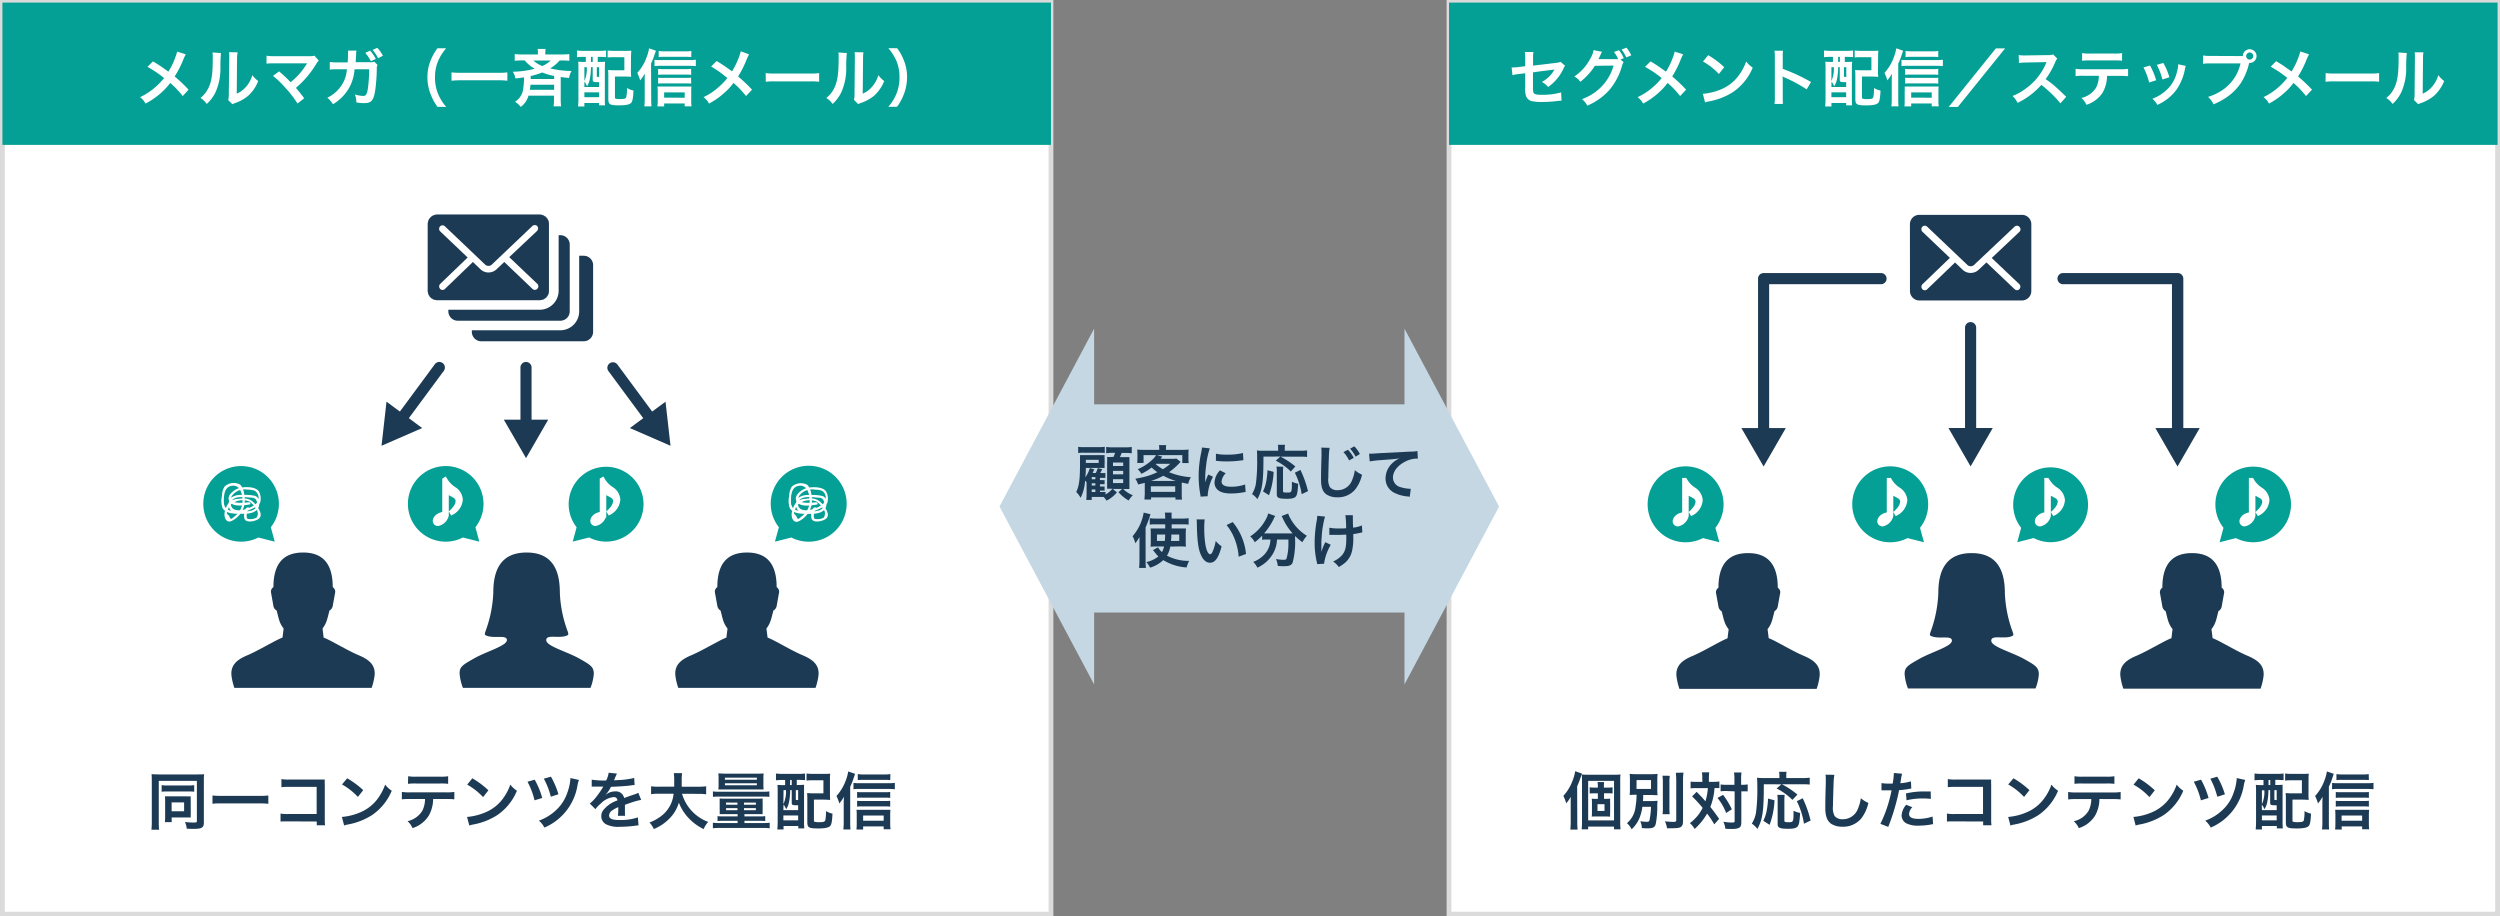 <svg xmlns="http://www.w3.org/2000/svg" viewBox="0 0 601.15 220.38"><rect x="0" y="0" width="601.15" height="220.38" fill="#808080" stroke="none"/><defs><style>.cls-1,.cls-4{fill:#fff;}.cls-1{stroke:#dbdbdb;stroke-miterlimit:10;}.cls-1,.cls-5{stroke-width:1.15px;}.cls-2{fill:#1c3a54;}.cls-3{fill:#05a095;}.cls-5{fill:none;stroke:#fff;}.cls-6{fill:#c4d7e3;}</style></defs><title>pointdelivery_1</title><g id="レイヤー_2" data-name="レイヤー 2"><g id="レイヤー_1-2" data-name="レイヤー 1"><rect class="cls-1" x="348.43" y="0.58" width="252.14" height="219.23"/><rect class="cls-1" x="0.58" y="0.58" width="252.14" height="219.23"/><path class="cls-2" d="M36.5,187.67a13.13,13.13,0,0,0-.06-1.51c.3,0,1,.06,1.7.06h9.32c.69,0,1.3,0,1.62-.06a14.81,14.81,0,0,0-.06,1.63v10c0,1.22-.48,1.52-2.46,1.52-.43,0-1.12,0-1.66-.06a5.12,5.12,0,0,0-.42-1.59,19.69,19.69,0,0,0,2.1.13c.63,0,.76-.06.76-.32v-9.7H38.18v10a10.71,10.71,0,0,0,.09,1.74H36.41a15.52,15.52,0,0,0,.09-1.78Zm2.37,1.12a6.4,6.4,0,0,0,1.33.08h5.17a6.65,6.65,0,0,0,1.33-.08v1.59a9.09,9.09,0,0,0-1.3-.06H40.19a9.24,9.24,0,0,0-1.32.06Zm7,6.83a9.18,9.18,0,0,0,0,.94c-.4,0-.64,0-1,0H41.28v1.13H39.65a12.44,12.44,0,0,0,.06-1.33v-3.87a8.83,8.83,0,0,0-.05-1c.41,0,.63,0,1,0h4.08a10.47,10.47,0,0,0,1.12,0,8.78,8.78,0,0,0,0,1Zm-4.6-.54h3v-2.14h-3Z"/><path class="cls-2" d="M64.52,193.28a21.85,21.85,0,0,0-2.28-.1H53.38c-.84,0-1.62,0-2.29.1v-2a20.55,20.55,0,0,0,2.29.1h8.86a19.3,19.3,0,0,0,2.28-.1Z"/><path class="cls-2" d="M69.3,197.51c-1,0-1.39,0-1.84.05v-1.93a9.45,9.45,0,0,0,1.87.11h6.81v-6.53H69.58a14.31,14.31,0,0,0-1.91.08v-1.95a9.91,9.91,0,0,0,1.93.11h7.2c.78,0,.78,0,1.3,0a10.09,10.09,0,0,0,0,1.24v8.22a10.09,10.09,0,0,0,.07,1.54h-2v-.91Z"/><path class="cls-2" d="M82.21,196.44a14.06,14.06,0,0,0,4.43-1.11,10,10,0,0,0,4.45-3.66,12.78,12.78,0,0,0,1.52-3,6.55,6.55,0,0,0,1.59,1.47A13.13,13.13,0,0,1,89.45,196a16,16,0,0,1-5.7,2.24,5.34,5.34,0,0,0-1,.26Zm1.27-9.29A20.47,20.47,0,0,1,87.34,190l-1.28,1.63a15.68,15.68,0,0,0-3.82-3Z"/><path class="cls-2" d="M104.15,192.13a8.23,8.23,0,0,1-1.05,4,7.15,7.15,0,0,1-3.91,3A4.7,4.7,0,0,0,98,197.46a5.59,5.59,0,0,0,3.55-2.5,6.29,6.29,0,0,0,.65-2.83H98.53a14.53,14.53,0,0,0-1.9.08v-1.79a10.43,10.43,0,0,0,1.93.11h8.76a10.49,10.49,0,0,0,1.93-.11v1.79a14.53,14.53,0,0,0-1.9-.08Zm-6-5.48a10.1,10.1,0,0,0,1.93.11h5.75a10,10,0,0,0,1.93-.11v1.83a13.76,13.76,0,0,0-1.9-.08H100a14,14,0,0,0-1.9.08Z"/><path class="cls-2" d="M112.31,196.44a14.06,14.06,0,0,0,4.43-1.11,10,10,0,0,0,4.45-3.66,12.41,12.41,0,0,0,1.52-3,6.55,6.55,0,0,0,1.59,1.47,13.11,13.11,0,0,1-4.74,5.87,16.12,16.12,0,0,1-5.71,2.24,5.34,5.34,0,0,0-1,.26Zm1.27-9.29a20.47,20.47,0,0,1,3.86,2.89l-1.28,1.63a15.68,15.68,0,0,0-3.82-3Z"/><path class="cls-2" d="M128.57,187.48a18.74,18.74,0,0,1,1.81,4.4l-1.84.57a18.43,18.43,0,0,0-1.7-4.47Zm10.65.07a6.19,6.19,0,0,0-.38,1.45,13.37,13.37,0,0,1-7.93,10,5.67,5.67,0,0,0-1.32-1.67,11.74,11.74,0,0,0,4.21-2.61,9.9,9.9,0,0,0,2.62-4.12,11.86,11.86,0,0,0,.75-3.51Zm-6.74-.79a19.08,19.08,0,0,1,1.8,4.23l-1.83.59a18.32,18.32,0,0,0-1.68-4.34Z"/><path class="cls-2" d="M142.29,187.48a18.6,18.6,0,0,0,3.47.19,5.81,5.81,0,0,0,.6-1.86l2,.21a10.86,10.86,0,0,0-.59,1.35c-.08.17-.11.21-.14.27l.94-.06a19.93,19.93,0,0,0,3.93-.51l.1,1.71c-.42,0-.42,0-1.18.12-1.1.13-3,.25-4.51.3a7.57,7.57,0,0,1-1.38,2l0,0,.3-.23a3.61,3.61,0,0,1,2.11-.67,2,2,0,0,1,2.14,1.59c1.15-.42,1.92-.69,2.29-.81a4.94,4.94,0,0,0,1.11-.45l.7,1.72a13.7,13.7,0,0,0-1.66.4c-.21.06-1,.32-2.25.77v.16c0,.39,0,.39,0,.6v.6c0,.26,0,.39,0,.49a6.22,6.22,0,0,0,.05.8l-1.74,0a11.76,11.76,0,0,0,.09-1.73v-.36a8.16,8.16,0,0,0-1.43.78,1.54,1.54,0,0,0-.78,1.22c0,.78.72,1.1,2.53,1.1a13.12,13.12,0,0,0,4.4-.63l.15,1.93a3.84,3.84,0,0,0-.69.06,27.94,27.94,0,0,1-3.83.27,6.41,6.41,0,0,1-3.34-.63,2.17,2.17,0,0,1-1.09-1.93,2.35,2.35,0,0,1,.66-1.66,7.23,7.23,0,0,1,3.21-2.11.81.81,0,0,0-.91-.81,5,5,0,0,0-3.07,1.54,6.69,6.69,0,0,0-1.3,1.36l-1.36-1.35a8.65,8.65,0,0,0,1.34-1.33,19.36,19.36,0,0,0,1.8-2.56.62.62,0,0,1,.12-.19h-.25l-1.89,0h-.66Z"/><path class="cls-2" d="M164,190.87a10.29,10.29,0,0,0,6.29,6.77,6,6,0,0,0-1.09,1.72,12.14,12.14,0,0,1-3.7-2.74,11.2,11.2,0,0,1-2.26-3.62,9,9,0,0,1-2.44,4,11.14,11.14,0,0,1-3.58,2.35,5.75,5.75,0,0,0-1.05-1.57,10.77,10.77,0,0,0,2.43-1.27,7.6,7.6,0,0,0,3.37-5.65h-3.54a10.75,10.75,0,0,0-1.87.11v-1.9a12.72,12.72,0,0,0,1.89.1h3.67c0-.75,0-1,0-1.76a10.11,10.11,0,0,0-.1-1.5h2a11.26,11.26,0,0,0-.1,1.75c0,.61,0,1,0,1.51h4a13.21,13.21,0,0,0,1.88-.1V191a12.53,12.53,0,0,0-1.87-.11Z"/><path class="cls-2" d="M171.42,190.3a9.56,9.56,0,0,0,1.57.08h10.45a9.09,9.09,0,0,0,1.56-.08v1.32a9.73,9.73,0,0,0-1.5-.07H173a10.7,10.7,0,0,0-1.56.07Zm3,5.47c-.6,0-1,0-1.37,0a11.76,11.76,0,0,0,0-1.19v-1.49c0-.47,0-.74,0-1.1a11.56,11.56,0,0,0,1.42.06H182a12.62,12.62,0,0,0,1.39-.06,10.24,10.24,0,0,0,0,1.07v1.53a10.78,10.78,0,0,0,0,1.18c-.42,0-.85,0-1.38,0h-3v.54h3.76a8.84,8.84,0,0,0,1.24-.06v1.18a11.32,11.32,0,0,0-1.33-.06h-3.67v.54h4.36a13.1,13.1,0,0,0,1.71-.08v1.34a13.68,13.68,0,0,0-1.71-.09H173.13a10.89,10.89,0,0,0-1.71.09v-1.34a12.81,12.81,0,0,0,1.71.08h4.23v-.54h-3.49a11.32,11.32,0,0,0-1.33.06v-1.18a8.94,8.94,0,0,0,1.24.06h3.58v-.54Zm-.18-5.94c-.79,0-1.13,0-1.51,0a8.12,8.12,0,0,0,.06-1.23v-1.43a8.16,8.16,0,0,0-.06-1.2c.47,0,.86.06,1.59.06h7.74c.75,0,1.11,0,1.57-.06a7.69,7.69,0,0,0-.06,1.2v1.43a8.36,8.36,0,0,0,.06,1.23c-.39,0-.7,0-1.51,0Zm.08-1H182v-.49h-7.68Zm0-1.34H182V187h-7.68Zm.27,5.49v.52h2.74V193Zm0,1.35v.49h2.74v-.49Zm4.31-.83h2.86V193h-2.86Zm0,1.32h2.86v-.49h-2.86Z"/><path class="cls-2" d="M188.22,187.55a14.49,14.49,0,0,0-1.63.08V186a13.32,13.32,0,0,0,1.65.09h3.66a13.72,13.72,0,0,0,1.68-.09v1.59c-.4,0-1-.06-1.53-.06h-.46v1.23h.21a14.36,14.36,0,0,0,1.54-.06c0,.46,0,1,0,1.65v7.18a15.19,15.19,0,0,0,.06,1.66h-1.44v-.57h-3.55v.84h-1.5a18.58,18.58,0,0,0,.09-2v-6.94c0-.76,0-1.27-.06-1.79a14.27,14.27,0,0,0,1.53.06h.32v-1.23Zm.15,7.25h3.55v-1.17h-.42c-1,0-1.12-.09-1.12-.68V190H190v.18a13.68,13.68,0,0,1-.3,2.81,5.08,5.08,0,0,1-.66,1.6,3.62,3.62,0,0,0-.63-1.11Zm0-1.44A7.08,7.08,0,0,0,189,190h-.59Zm0,3.89h3.55v-1.17h-3.55Zm1.59-8.47h.42v-1.23H190Zm1.4,3.34c0,.24,0,.25.56.27V190h-.56Zm8.21-1.25a12.4,12.4,0,0,0,.06,1.47c-.48,0-.83-.06-1.5-.06h-2.41v4.9c0,.27,0,.34.12.4a3.17,3.17,0,0,0,1.06.12c1.11,0,1.41-.09,1.55-.46a9.76,9.76,0,0,0,.16-2.2,5.38,5.38,0,0,0,1.57.61c-.09,1.8-.22,2.53-.52,2.92s-1.11.64-2.85.64c-2.33,0-2.68-.19-2.68-1.56v-5.47a11.91,11.91,0,0,0-.06-1.47c.45,0,.86.06,1.5.06H198v-3.14H195.6a12.46,12.46,0,0,0-1.66.07V186a13.16,13.16,0,0,0,1.68.09h2.47a13.28,13.28,0,0,0,1.54-.06,13.32,13.32,0,0,0-.06,1.52Z"/><path class="cls-2" d="M204.44,197.71a16.32,16.32,0,0,0,.07,1.74h-1.72a15.09,15.09,0,0,0,.09-1.75v-4.46c0-.52,0-.57.05-1.66a9,9,0,0,1-1.11,1.61,9.26,9.26,0,0,0-.69-1.78,11.19,11.19,0,0,0,2.28-3.84,9.44,9.44,0,0,0,.55-2.07l1.65.57-.3.9a16,16,0,0,1-.87,2.2Zm.79-9.46a7.49,7.49,0,0,0,1.25.08h7.29a8.94,8.94,0,0,0,1.4-.09v1.54a13.57,13.57,0,0,0-1.4-.07h-7.29a8,8,0,0,0-1.25.07Zm2.32,11.22h-1.61a13.42,13.42,0,0,0,.07-1.4V196a9.81,9.81,0,0,0-.06-1.28c.32,0,.72,0,1.23,0h5.67c.59,0,.94,0,1.27,0a11.13,11.13,0,0,0-.06,1.27V198a9.94,9.94,0,0,0,.08,1.41h-1.65v-.69h-4.94Zm6.51-7.61a9.24,9.24,0,0,0-1.16-.06h-5.74a7.59,7.59,0,0,0-1.06.06v-1.42a7.2,7.2,0,0,0,1.06.06h5.72a9.71,9.71,0,0,0,1.18-.06Zm0,2.11a9.4,9.4,0,0,0-1.15-.06h-5.75a7,7,0,0,0-1.06.06v-1.42a6.1,6.1,0,0,0,1.06.06h5.74a7.74,7.74,0,0,0,1.16-.06Zm0-6.39a14.22,14.22,0,0,0-1.46-.06h-5a11.51,11.51,0,0,0-1.34.06v-1.44a10.09,10.09,0,0,0,1.48.09h4.79a10.46,10.46,0,0,0,1.58-.09Zm-1.57,9.78V196.1h-4.94v1.26Z"/><path class="cls-2" d="M126.49,103.82a1.34,1.34,0,0,1-1.34-1.33v-14a1.34,1.34,0,1,1,2.67,0v14A1.33,1.33,0,0,1,126.49,103.82Z"/><polygon class="cls-2" points="121.15 100.92 126.49 110.16 131.82 100.92 121.15 100.92"/><path class="cls-2" d="M96.3,102.35a1.38,1.38,0,0,1-.79-.26,1.33,1.33,0,0,1-.28-1.87l9.33-12.64a1.34,1.34,0,0,1,2.16,1.59l-9.34,12.64A1.35,1.35,0,0,1,96.3,102.35Z"/><polygon class="cls-2" points="92.94 96.59 91.74 107.19 101.52 102.93 92.94 96.59"/><path class="cls-2" d="M156.67,102.35a1.33,1.33,0,0,1-1.07-.54l-9.34-12.64a1.34,1.34,0,0,1,2.15-1.59l9.34,12.64a1.34,1.34,0,0,1-.28,1.87A1.39,1.39,0,0,1,156.67,102.35Z"/><polygon class="cls-2" points="151.46 102.93 161.23 107.19 160.03 96.59 151.46 102.93"/><path class="cls-3" d="M187.29,126.78a9.13,9.13,0,1,1,3,2.47l-3.95,1Z"/><path class="cls-4" d="M196.26,120.76c-.83.14-5.36.63-4.08-1.53a3.76,3.76,0,0,1,3.68-1.5,6.16,6.16,0,0,1,1.72.24,1.92,1.92,0,0,1,.95,2c-.09,1.42-2.28,2.26-3.39,2.54a4.07,4.07,0,0,1-2,.12,1.44,1.44,0,0,1-1-2.24c.72-1.15,3-.86,4.14-.76.9.07,1.52,0,1.83.9a1.72,1.72,0,0,1-1.23,2.23,10,10,0,0,1-3.81.22c-1.59-.1-2.9-.54-2.88-2.4,0-1.54.12-3.63,2.09-3.78,1.79-.14,2.27,1.75,2.39,3.19a4.49,4.49,0,0,1-1.37,3.71,8.09,8.09,0,0,1-.94.8c-.39.45-.69.29-.89-.49-.54-.32-.68-.71-.42-1.18a9.56,9.56,0,0,1,.54-1.23,4.34,4.34,0,0,1,4.76-1,5.4,5.4,0,0,1,1.6,1.76,1.71,1.71,0,0,1,.11,2.11,3.12,3.12,0,0,1-2.13.3c-.55-.37,0-2.29.11-2.22.31.15.58-.32.27-.46-1.18-.56-1.36,1.86-1.19,2.53.29,1.11,2,.8,2.84.48,1.8-.7,1.05-2.18.19-3.38-1.25-1.73-2.37-2.07-4.46-1.76a3.43,3.43,0,0,0-2.16.77,5.44,5.44,0,0,0-1.15,2.66c-.14,1,.32,2.45,1.6,2a5.68,5.68,0,0,0,3.18-4c.21-1.27,0-3.94-1.08-4.82a3.25,3.25,0,0,0-3.68.45,4.21,4.21,0,0,0-.62,2.23,5.25,5.25,0,0,0,.12,2.89c.71,1.36,2.57,1.39,3.89,1.43,1.48,0,3.73.15,4.65-1.3.54-.85.43-2.65-.67-3a10.81,10.81,0,0,0-3.16-.23,4.07,4.07,0,0,0-2.45.54,2.26,2.26,0,0,0-.26,3.17c1.17,1,3.49.36,4.7-.2.76-.35,1.95-.85,2.35-1.67a3.55,3.55,0,0,0-.2-2.48c-.58-1.39-3.17-1.34-4.42-1.13s-3.49,1.68-2.85,3.16c.71,1.64,3.63,1.11,4.93.9.34-.06.2-.58-.14-.52Z"/><path class="cls-3" d="M114.32,126.78a9.09,9.09,0,1,0-3,2.47l3.94,1Z"/><path class="cls-4" d="M107,115.36a6.66,6.66,0,0,0,2.12,2.23,3.31,3.31,0,0,1,1.6,2.53,3.91,3.91,0,0,1-2.45,3.3l0,0a7.26,7.26,0,0,0,1.15-1.2,3.17,3.17,0,0,0,.72-1.74,1.59,1.59,0,0,0-.92-1.35c-.29-.18-1.62-.89-1.88-1v5.77a2.67,2.67,0,0,1-2,2,.64.64,0,0,1-.7-.62c0-.59.66-1.53,2.28-1.66v-8.21Z"/><path class="cls-5" d="M107,115.36a6.66,6.66,0,0,0,2.12,2.23,3.31,3.31,0,0,1,1.6,2.53,3.91,3.91,0,0,1-2.45,3.3l0,0a7.26,7.26,0,0,0,1.15-1.2,3.17,3.17,0,0,0,.72-1.74,1.59,1.59,0,0,0-.92-1.35c-.29-.18-1.62-.89-1.88-1v5.77a2.67,2.67,0,0,1-2,2,.64.64,0,0,1-.7-.62c0-.59.66-1.53,2.28-1.66v-8.21Z"/><path class="cls-3" d="M138.65,126.78a9,9,0,1,1,7.1,3.46,8.88,8.88,0,0,1-4.08-1l-3.95,1Z"/><path class="cls-4" d="M144.88,115.36a6.56,6.56,0,0,0,2.12,2.23,3.3,3.3,0,0,1,1.59,2.53,3.92,3.92,0,0,1-2.44,3.3l0,0a7.26,7.26,0,0,0,1.15-1.2,3.17,3.17,0,0,0,.72-1.74,1.6,1.6,0,0,0-.93-1.35c-.28-.18-1.61-.89-1.88-1v5.77a2.67,2.67,0,0,1-2,2,.64.64,0,0,1-.69-.62c0-.59.66-1.53,2.27-1.66v-8.21Z"/><path class="cls-5" d="M144.88,115.36a6.56,6.56,0,0,0,2.12,2.23,3.3,3.3,0,0,1,1.59,2.53,3.92,3.92,0,0,1-2.44,3.3l0,0a7.26,7.26,0,0,0,1.15-1.2,3.17,3.17,0,0,0,.72-1.74,1.6,1.6,0,0,0-.93-1.35c-.28-.18-1.61-.89-1.88-1v5.77a2.67,2.67,0,0,1-2,2,.64.64,0,0,1-.69-.62c0-.59.66-1.53,2.27-1.66v-8.21Z"/><path class="cls-3" d="M65.12,126.78a9.09,9.09,0,1,0-3,2.47l3.94,1Z"/><path class="cls-4" d="M59.85,120.76c-.83.14-5.36.63-4.08-1.53a3.75,3.75,0,0,1,3.68-1.5,6.09,6.09,0,0,1,1.71.24,1.94,1.94,0,0,1,1,2c-.09,1.42-2.28,2.26-3.39,2.54a4.08,4.08,0,0,1-2,.12,1.44,1.44,0,0,1-1-2.24c.72-1.15,3-.86,4.14-.76.89.07,1.51,0,1.83.9a1.73,1.73,0,0,1-1.23,2.23,10,10,0,0,1-3.82.22c-1.58-.1-2.89-.54-2.87-2.4,0-1.54.12-3.63,2.09-3.78,1.79-.14,2.27,1.75,2.39,3.19a4.55,4.55,0,0,1-1.37,3.71,9,9,0,0,1-.94.8c-.39.45-.69.29-.89-.49-.54-.32-.68-.71-.42-1.18a9.56,9.56,0,0,1,.54-1.23,4.34,4.34,0,0,1,4.76-1,5.37,5.37,0,0,1,1.59,1.76,1.7,1.7,0,0,1,.11,2.11,3.11,3.11,0,0,1-2.13.3c-.55-.37,0-2.29.12-2.22.31.15.58-.32.27-.46-1.19-.56-1.36,1.86-1.19,2.53.29,1.11,2,.8,2.83.48,1.81-.7,1.06-2.18.19-3.38-1.24-1.73-2.37-2.07-4.46-1.76a3.47,3.47,0,0,0-2.16.77A5.52,5.52,0,0,0,54,123.32c-.15,1,.32,2.45,1.6,2a5.68,5.68,0,0,0,3.18-4c.21-1.27,0-3.94-1.09-4.82A3.23,3.23,0,0,0,54,117a4.12,4.12,0,0,0-.62,2.23,5.16,5.16,0,0,0,.12,2.89c.7,1.36,2.57,1.39,3.89,1.43,1.48,0,3.73.15,4.65-1.3.53-.85.43-2.65-.67-3a10.87,10.87,0,0,0-3.17-.23,4.1,4.1,0,0,0-2.45.54,2.26,2.26,0,0,0-.26,3.17c1.18,1,3.49.36,4.71-.2.76-.35,2-.85,2.35-1.67a3.55,3.55,0,0,0-.2-2.48c-.58-1.39-3.18-1.34-4.42-1.13s-3.49,1.68-2.85,3.16c.7,1.64,3.62,1.11,4.93.9.34-.06.2-.58-.14-.52Z"/><path class="cls-2" d="M115.7,83.21a3.33,3.33,0,0,1-1.9-.59,3.39,3.39,0,0,1-1.49-2.81V63.74a3.4,3.4,0,0,1,3.39-3.39h24.67a3.4,3.4,0,0,1,3.4,3.39V79.81a3.38,3.38,0,0,1-1.5,2.81,3.31,3.31,0,0,1-1.9.59Z"/><path class="cls-4" d="M140.37,61.5a2.2,2.2,0,0,1,1.25.38,2.24,2.24,0,0,1,1,1.86V79.81a2.24,2.24,0,0,1-1,1.86,2.21,2.21,0,0,1-1.25.39H115.7a2.26,2.26,0,0,1-2.24-2.25V63.74a2.24,2.24,0,0,1,2.24-2.24h24.67m0-2.3H115.7a4.43,4.43,0,0,0-2.54.78,4.53,4.53,0,0,0-2,3.76V79.81a4.56,4.56,0,0,0,2,3.77,4.5,4.5,0,0,0,2.54.78h24.67a4.56,4.56,0,0,0,4.55-4.55V63.74a4.54,4.54,0,0,0-2-3.77,4.49,4.49,0,0,0-2.54-.77Z"/><path class="cls-2" d="M110.06,78.27a3.42,3.42,0,0,1-3.4-3.4V58.8a3.42,3.42,0,0,1,3.4-3.4h24.67a3.42,3.42,0,0,1,3.39,3.4V74.87a3.42,3.42,0,0,1-3.39,3.4Z"/><path class="cls-4" d="M134.72,56.55A2.26,2.26,0,0,1,137,58.8V74.87a2.26,2.26,0,0,1-2.25,2.25H110.06a2.26,2.26,0,0,1-2.25-2.25V58.8a2.26,2.26,0,0,1,2.25-2.25h24.66m0-2.3H110.06a4.55,4.55,0,0,0-4.55,4.55V74.87a4.55,4.55,0,0,0,4.55,4.55h24.66a4.55,4.55,0,0,0,4.55-4.55V58.8a4.55,4.55,0,0,0-4.55-4.55Z"/><path class="cls-2" d="M105.11,73.32a3.4,3.4,0,0,1-3.39-3.39V53.86a3.38,3.38,0,0,1,1.5-2.81,3.28,3.28,0,0,1,1.89-.59h24.67a3.31,3.31,0,0,1,1.9.59,3.38,3.38,0,0,1,1.5,2.81V69.93a3.4,3.4,0,0,1-3.4,3.39Z"/><path class="cls-4" d="M129.78,51.61A2.26,2.26,0,0,1,132,53.86V69.93a2.24,2.24,0,0,1-2.25,2.24H105.11a2.24,2.24,0,0,1-2.24-2.24V53.86a2.26,2.26,0,0,1,2.24-2.25h24.67m0-2.3H105.11a4.55,4.55,0,0,0-4.54,4.55V69.93a4.53,4.53,0,0,0,2,3.76,4.46,4.46,0,0,0,2.54.79h24.67a4.57,4.57,0,0,0,4.55-4.55V53.86a4.56,4.56,0,0,0-4.55-4.55Z"/><path class="cls-4" d="M131,52a2.26,2.26,0,0,0-1.26-.39H105.11a2.26,2.26,0,0,0-2.24,2.25V69.93a2.24,2.24,0,0,0,2.24,2.24h24.67A2.24,2.24,0,0,0,132,69.93V53.86A2.26,2.26,0,0,0,131,52Z"/><path class="cls-2" d="M102.87,69.93a2.24,2.24,0,0,0,2.24,2.24h24.67A2.24,2.24,0,0,0,132,69.93V53.86a2.26,2.26,0,0,0-2.25-2.25H105.11a2.26,2.26,0,0,0-2.24,2.25Zm26.34-.49a.83.83,0,0,1-.6.26.81.81,0,0,1-.56-.22L121.26,63l-1.89,1.78a2.81,2.81,0,0,1-1.9.74,2.74,2.74,0,0,1-1.91-.75L113.71,63,107,69.47a.8.8,0,0,1-1.16,0,.86.86,0,0,1,0-1.19l6.61-6.36-6.62-6.3a.86.86,0,0,1,0-1.19.82.82,0,0,1,1.17,0l9.67,9.21a1.18,1.18,0,0,0,1.57,0L128,54.36a.82.82,0,0,1,1.17,0,.85.85,0,0,1-.05,1.19l-6.67,6.28,6.7,6.37A.85.85,0,0,1,129.21,69.44Z"/><path class="cls-2" d="M86.19,157.53c-2.83-1.2-6.59-3.55-8.37-4.22l-.26-2.18c1-1.3,1.16-2.41,1.66-4.31a1.59,1.59,0,0,0,.78-1.07l.61-3.38a1.34,1.34,0,0,0-.6-1.19c0-5.05-1.91-8.32-7.13-8.32s-7.13,3.27-7.13,8.32a1.29,1.29,0,0,0-.6,1.19l.6,3.38a1.59,1.59,0,0,0,.78,1.07c.5,1.9.62,3,1.67,4.31l-.27,2.18c-1.78.67-5.54,3-8.36,4.22-2.42,1-4.18,2.27-3.91,4.93a14.69,14.69,0,0,0,.7,2.95h33a14.37,14.37,0,0,0,.71-2.95C90.36,159.8,88.6,158.55,86.19,157.53Z"/><path class="cls-2" d="M192.93,157.53c-2.83-1.2-6.59-3.55-8.36-4.22l-.27-2.18c1-1.3,1.17-2.41,1.67-4.31a1.63,1.63,0,0,0,.78-1.07l.6-3.38a1.32,1.32,0,0,0-.6-1.19c0-5.05-1.9-8.32-7.13-8.32s-7.13,3.27-7.13,8.32a1.32,1.32,0,0,0-.6,1.19l.61,3.38a1.61,1.61,0,0,0,.77,1.07c.5,1.9.62,3,1.67,4.31l-.27,2.18c-1.77.67-5.53,3-8.36,4.22-2.42,1-4.18,2.27-3.91,4.93a14.69,14.69,0,0,0,.7,2.95h33a14.37,14.37,0,0,0,.71-2.95C197.1,159.8,195.34,158.55,192.93,157.53Z"/><path class="cls-2" d="M139.41,158.42c-3.1-1.78-8.06-3-8.06-4.51s3.3-.22,5.09-1.15c.31-.16.23-.36.1-.84a29.86,29.86,0,0,1-1.92-9.47c0-5.82-2.14-9.59-8-9.59s-8,3.77-8,9.59a30.16,30.16,0,0,1-1.92,9.47c-.13.48-.21.68.1.84,1.78.93,5.09-.27,5.09,1.15s-5,2.73-8.06,4.51c-2.58,1.47-3.36,1.94-3.31,3.58a11.78,11.78,0,0,0,.8,3.41h30.67a11.78,11.78,0,0,0,.8-3.41C142.77,160.36,142,159.89,139.41,158.42Z"/><path class="cls-2" d="M473.85,105.81a1.34,1.34,0,0,1-1.34-1.34V78.79a1.34,1.34,0,1,1,2.68,0v25.68A1.34,1.34,0,0,1,473.85,105.81Z"/><polygon class="cls-2" points="468.52 102.91 473.85 112.15 479.18 102.91 468.52 102.91"/><path class="cls-3" d="M534.66,126.92a9.09,9.09,0,1,1,3,2.47l-3.94,1Z"/><path class="cls-4" d="M541.43,115.5a6.46,6.46,0,0,0,2.12,2.23,3.3,3.3,0,0,1,1.59,2.53,3.92,3.92,0,0,1-2.44,3.3l0,0a7.26,7.26,0,0,0,1.15-1.2,3.17,3.17,0,0,0,.72-1.74,1.58,1.58,0,0,0-.93-1.35c-.28-.18-1.62-.89-1.88-1V124a2.67,2.67,0,0,1-2,2,.65.65,0,0,1-.69-.63c0-.58.66-1.52,2.27-1.65V115.5Z"/><path class="cls-5" d="M541.43,115.5a6.46,6.46,0,0,0,2.12,2.23,3.3,3.3,0,0,1,1.59,2.53,3.92,3.92,0,0,1-2.44,3.3l0,0a7.26,7.26,0,0,0,1.15-1.2,3.17,3.17,0,0,0,.72-1.74,1.58,1.58,0,0,0-.93-1.35c-.28-.18-1.62-.89-1.88-1V124a2.67,2.67,0,0,1-2,2,.65.65,0,0,1-.69-.63c0-.58.66-1.52,2.27-1.65V115.5Z"/><path class="cls-3" d="M461.69,126.92a9.13,9.13,0,1,0-3,2.47l3.95,1Z"/><path class="cls-4" d="M454.35,115.5a6.46,6.46,0,0,0,2.12,2.23,3.3,3.3,0,0,1,1.59,2.53,3.92,3.92,0,0,1-2.44,3.3l0,0a6.53,6.53,0,0,0,1.15-1.2,3.09,3.09,0,0,0,.72-1.74,1.58,1.58,0,0,0-.92-1.35c-.29-.18-1.62-.89-1.88-1V124a2.67,2.67,0,0,1-2,2,.65.65,0,0,1-.7-.63c0-.58.66-1.52,2.28-1.65V115.5Z"/><path class="cls-5" d="M454.35,115.5a6.46,6.46,0,0,0,2.12,2.23,3.3,3.3,0,0,1,1.59,2.53,3.92,3.92,0,0,1-2.44,3.3l0,0a6.53,6.53,0,0,0,1.15-1.2,3.09,3.09,0,0,0,.72-1.74,1.58,1.58,0,0,0-.92-1.35c-.29-.18-1.62-.89-1.88-1V124a2.67,2.67,0,0,1-2,2,.65.65,0,0,1-.7-.63c0-.58.66-1.52,2.28-1.65V115.5Z"/><path class="cls-3" d="M486,126.92a9,9,0,1,1,7.1,3.46,8.88,8.88,0,0,1-4.08-1l-3.95,1Z"/><path class="cls-4" d="M492.24,115.5a6.66,6.66,0,0,0,2.12,2.23,3.31,3.31,0,0,1,1.6,2.53,3.91,3.91,0,0,1-2.45,3.3l0,0a7.26,7.26,0,0,0,1.15-1.2,3.17,3.17,0,0,0,.72-1.74,1.58,1.58,0,0,0-.92-1.35c-.29-.18-1.62-.89-1.89-1V124a2.68,2.68,0,0,1-2,2,.65.65,0,0,1-.7-.63c0-.58.66-1.52,2.28-1.65V115.5Z"/><path class="cls-5" d="M492.24,115.5a6.66,6.66,0,0,0,2.12,2.23,3.31,3.31,0,0,1,1.6,2.53,3.91,3.91,0,0,1-2.45,3.3l0,0a7.26,7.26,0,0,0,1.15-1.2,3.17,3.17,0,0,0,.72-1.74,1.58,1.58,0,0,0-.92-1.35c-.29-.18-1.62-.89-1.89-1V124a2.68,2.68,0,0,1-2,2,.65.65,0,0,1-.7-.63c0-.58.66-1.52,2.28-1.65V115.5Z"/><path class="cls-3" d="M412.49,126.92a9.13,9.13,0,1,0-3,2.47l3.95,1Z"/><path class="cls-4" d="M405.15,115.5a6.46,6.46,0,0,0,2.12,2.23,3.3,3.3,0,0,1,1.59,2.53,3.92,3.92,0,0,1-2.44,3.3l0,0a6.53,6.53,0,0,0,1.15-1.2,3.09,3.09,0,0,0,.72-1.74,1.58,1.58,0,0,0-.92-1.35c-.29-.18-1.62-.89-1.88-1V124a2.67,2.67,0,0,1-2,2,.65.65,0,0,1-.7-.63c0-.58.66-1.52,2.28-1.65V115.5Z"/><path class="cls-5" d="M405.15,115.5a6.46,6.46,0,0,0,2.12,2.23,3.3,3.3,0,0,1,1.59,2.53,3.92,3.92,0,0,1-2.44,3.3l0,0a6.53,6.53,0,0,0,1.15-1.2,3.09,3.09,0,0,0,.72-1.74,1.58,1.58,0,0,0-.92-1.35c-.29-.18-1.62-.89-1.88-1V124a2.67,2.67,0,0,1-2,2,.65.65,0,0,1-.7-.63c0-.58.66-1.52,2.28-1.65V115.5Z"/><path class="cls-2" d="M523.61,105.84a1.34,1.34,0,0,1-1.34-1.34V68.34H496.08a1.34,1.34,0,1,1,0-2.68h27.53A1.34,1.34,0,0,1,525,67v37.5A1.34,1.34,0,0,1,523.61,105.84Z"/><polygon class="cls-2" points="518.28 102.94 523.61 112.18 528.94 102.94 518.28 102.94"/><path class="cls-2" d="M424.08,105.84a1.34,1.34,0,0,1-1.34-1.34V67a1.34,1.34,0,0,1,1.34-1.34h28.23a1.34,1.34,0,0,1,0,2.68h-26.9V104.5A1.33,1.33,0,0,1,424.08,105.84Z"/><polygon class="cls-2" points="418.74 102.94 424.08 112.18 429.41 102.94 418.74 102.94"/><path class="cls-4" d="M487.44,52a2.26,2.26,0,0,0-1.26-.38H461.51a2.25,2.25,0,0,0-1.25.38,2.27,2.27,0,0,0-1,1.86V70a2.25,2.25,0,0,0,1,1.86,2.18,2.18,0,0,0,1.25.39h24.67a2.19,2.19,0,0,0,1.26-.39,2.24,2.24,0,0,0,1-1.85V53.9A2.27,2.27,0,0,0,487.44,52Z"/><path class="cls-2" d="M459.27,70a2.25,2.25,0,0,0,1,1.86,2.18,2.18,0,0,0,1.25.39h24.67a2.19,2.19,0,0,0,1.26-.39,2.24,2.24,0,0,0,1-1.85V53.9a2.24,2.24,0,0,0-2.25-2.24H461.51a2.25,2.25,0,0,0-1.25.38,2.27,2.27,0,0,0-1,1.86Zm26.34-.49a.8.8,0,0,1-.6.27.82.82,0,0,1-.56-.23l-6.79-6.45-1.89,1.78a2.77,2.77,0,0,1-1.9.75,2.74,2.74,0,0,1-1.91-.75l-1.85-1.76-6.69,6.43a.8.8,0,0,1-1.16,0,.86.86,0,0,1,0-1.19l6.61-6.35-6.62-6.3a.86.86,0,0,1,0-1.19.82.82,0,0,1,1.17,0l9.67,9.2a1.17,1.17,0,0,0,1.57,0l9.77-9.22a.82.82,0,0,1,1.17.05.85.85,0,0,1,0,1.19l-6.67,6.29,6.7,6.36A.85.85,0,0,1,485.61,69.48Z"/><path class="cls-2" d="M433.66,157.67c-2.83-1.2-6.59-3.55-8.36-4.22l-.27-2.18c1.05-1.3,1.16-2.41,1.67-4.31a1.58,1.58,0,0,0,.77-1.07l.61-3.38a1.32,1.32,0,0,0-.6-1.19c0-5-1.9-8.32-7.13-8.32s-7.13,3.27-7.13,8.32a1.32,1.32,0,0,0-.6,1.19l.61,3.38A1.61,1.61,0,0,0,414,147c.5,1.9.62,3,1.67,4.31l-.27,2.18c-1.77.67-5.53,3-8.36,4.22-2.42,1-4.18,2.27-3.91,4.93a14.9,14.9,0,0,0,.7,3h33a14.58,14.58,0,0,0,.71-3C437.83,159.94,436.07,158.69,433.66,157.67Z"/><path class="cls-2" d="M540.4,157.67c-2.83-1.2-6.58-3.55-8.36-4.22l-.27-2.18c1.05-1.3,1.17-2.41,1.67-4.31a1.59,1.59,0,0,0,.78-1.07l.6-3.38a1.29,1.29,0,0,0-.6-1.19c0-5-1.9-8.32-7.13-8.32s-7.13,3.27-7.13,8.32a1.31,1.31,0,0,0-.59,1.19l.6,3.38a1.59,1.59,0,0,0,.78,1.07c.5,1.9.61,3,1.66,4.31l-.26,2.18c-1.78.67-5.54,3-8.37,4.22-2.41,1-4.17,2.27-3.91,4.93a14.58,14.58,0,0,0,.71,3h33a14.58,14.58,0,0,0,.71-3C544.57,159.94,542.82,158.69,540.4,157.67Z"/><path class="cls-2" d="M486.89,158.56c-3.11-1.78-8.07-3-8.07-4.51s3.31-.22,5.09-1.15c.31-.16.24-.36.1-.84a30.16,30.16,0,0,1-1.92-9.47c0-5.82-2.14-9.59-8-9.59s-8,3.77-8,9.59a30.27,30.27,0,0,1-1.91,9.47c-.14.48-.21.68.1.84,1.78.93,5.08-.27,5.08,1.15s-5,2.73-8.06,4.51c-2.58,1.47-3.36,1.94-3.31,3.58a11.78,11.78,0,0,0,.8,3.41h30.67a11.43,11.43,0,0,0,.8-3.41C490.24,160.5,489.46,160,486.89,158.56Z"/><rect class="cls-3" x="0.58" y="0.62" width="252.14" height="34.22"/><path class="cls-4" d="M44.68,13.07a8.94,8.94,0,0,0-.53,1.08A24.41,24.41,0,0,1,42,18.39a34.53,34.53,0,0,1,3.34,3.17L43.94,23.1a22.22,22.22,0,0,0-3-3.16,16.36,16.36,0,0,1-2.33,2.5A18.8,18.8,0,0,1,35,24.91a4.84,4.84,0,0,0-1.32-1.55,15.53,15.53,0,0,0,3.88-2.59,16.64,16.64,0,0,0,1.9-2,26.65,26.65,0,0,0-4-2.69l1.32-1.32c1.09.64,1.73,1.06,2.47,1.59l1.24.88a18,18,0,0,0,2.11-4.82Z"/><path class="cls-4" d="M53.14,12.76A31.23,31.23,0,0,0,53,16.11a14.05,14.05,0,0,1-1.21,6.15A9.4,9.4,0,0,1,49.71,25a5.3,5.3,0,0,0-1.51-1.45,6.2,6.2,0,0,0,1.54-1.72c1.08-1.72,1.42-3.65,1.42-7.84a7.6,7.6,0,0,0-.06-1.37Zm4-.18A8,8,0,0,0,57,14l-.07,8.52a6.13,6.13,0,0,0,2.29-1.71,7.22,7.22,0,0,0,1.46-2.74,6.29,6.29,0,0,0,1.41,1.41A9.3,9.3,0,0,1,59.71,23a9.82,9.82,0,0,1-3.19,1.79,5.87,5.87,0,0,0-.64.27l-1-1a6.72,6.72,0,0,0,.14-1.59L55.13,14v-.45a5.84,5.84,0,0,0-.06-1Z"/><path class="cls-4" d="M67.11,17.17c.79.66,1.24,1.07,1.86,1.67.82.83.82.83.93.92a18.76,18.76,0,0,0,2-1.88,20.17,20.17,0,0,0,1.82-2.44l.09-.14,0-.07c-.15,0-.37,0-.69,0H66a15.35,15.35,0,0,0-1.91.07v-1.9a10.75,10.75,0,0,0,1.94.11l8.33,0a3.79,3.79,0,0,0,1.24-.12l1.05,1.18a4.35,4.35,0,0,0-.66.89,23.1,23.1,0,0,1-4.84,5.67c.63.72,1.2,1.44,2,2.5L71.53,24.9a24.35,24.35,0,0,0-2.89-3.77,22.8,22.8,0,0,0-3-2.89Z"/><path class="cls-4" d="M90.77,15.6a2.38,2.38,0,0,0-.17,1c0,1.69-.21,4-.36,5-.39,2.59-.91,3.2-2.71,3.2a9.69,9.69,0,0,1-1.85-.18,4.59,4.59,0,0,0-.35-1.91,7.57,7.57,0,0,0,2,.36c.64,0,.87-.33,1.11-1.63a33.86,33.86,0,0,0,.33-4.79H85.26a10.77,10.77,0,0,1-1.2,4.28,10.83,10.83,0,0,1-4,4.14,6,6,0,0,0-1.35-1.57,8.42,8.42,0,0,0,3.89-3.79,7.62,7.62,0,0,0,.77-2.59c0-.2.06-.37.07-.46H80.92a10.49,10.49,0,0,0-1.62.08V14.9A10.83,10.83,0,0,0,81,15h2.62c0-.55.07-1.44.07-1.87v-.38a3.36,3.36,0,0,0,0-.58l2,0c0,.2,0,.26-.06.48s0,.18,0,.27c0,.32,0,.32-.06,1.1,0,.34,0,.46-.06.94l3.32,0a3,3,0,0,0,1.18-.13ZM89,12.18a8.25,8.25,0,0,1,1.36,2l-1.18.54a9.38,9.38,0,0,0-1.35-2ZM90.92,14a9.52,9.52,0,0,0-1.32-2l1.12-.5a8.07,8.07,0,0,1,1.35,1.9Z"/><path class="cls-4" d="M105.2,25.69a12.2,12.2,0,0,1-1.63-3,10.94,10.94,0,0,1-.79-4.13,10.59,10.59,0,0,1,.76-4,12.15,12.15,0,0,1,1.65-2.95h2.09a11.89,11.89,0,0,0-1.9,3,9.9,9.9,0,0,0-.78,4,10.1,10.1,0,0,0,.8,4.1,11.53,11.53,0,0,0,1.9,3Z"/><path class="cls-4" d="M122,19.41a19.22,19.22,0,0,0-2.28-.11h-8.86c-.84,0-1.61.05-2.29.11v-2a20.67,20.67,0,0,0,2.29.1h8.86a19.19,19.19,0,0,0,2.28-.1Z"/><path class="cls-4" d="M127.08,23a5,5,0,0,1-1.87,2.71,4.49,4.49,0,0,0-1.37-1.23,4.3,4.3,0,0,0,2-3.41A14.2,14.2,0,0,0,126,18.6c-.67.1-1,.15-2.06.27a4.39,4.39,0,0,0-.63-1.62,22.91,22.91,0,0,0,5.28-.72,8.44,8.44,0,0,1-2.41-2h-.72a13,13,0,0,0-1.69.09V13a13.13,13.13,0,0,0,1.71.09h3.87v-.26a5.71,5.71,0,0,0-.07-1.06h1.93a5.52,5.52,0,0,0-.09,1.06v.26h4.1A12.9,12.9,0,0,0,136.9,13v1.63a12.3,12.3,0,0,0-1.66-.09h-.67a8.9,8.9,0,0,1-2.29,1.9,23.27,23.27,0,0,0,5.16.63,4.85,4.85,0,0,0-.61,1.69c-.81-.09-1.23-.13-2-.25v5.33a12.13,12.13,0,0,0,.1,1.73h-1.82a11.48,11.48,0,0,0,.1-1.73V23Zm.47-2.63c0,.46-.08.72-.15,1.23h5.85V20.38Zm5.7-2.11a13.56,13.56,0,0,1-2.86-.84,16.28,16.28,0,0,1-2.78.85V19h5.64Zm-5-3.7a7.05,7.05,0,0,0,2.16,1.32,7.47,7.47,0,0,0,2-1.32Z"/><path class="cls-4" d="M140.37,13.67a14.23,14.23,0,0,0-1.63.08v-1.6a15.5,15.5,0,0,0,1.64.08h3.67a16.61,16.61,0,0,0,1.68-.08v1.58c-.41,0-1-.06-1.53-.06h-.46V14.9h.2a14.7,14.7,0,0,0,1.55-.06c0,.46-.05,1-.05,1.65v7.18c0,.72,0,1.21.06,1.66h-1.44v-.57h-3.54v.84H139a18.58,18.58,0,0,0,.09-2V16.64c0-.77,0-1.28-.06-1.8a14.14,14.14,0,0,0,1.53.06h.31V13.67Zm.15,7.25h3.54V19.75h-.41c-1,0-1.13-.09-1.13-.67V16.16h-.42v.18a13.68,13.68,0,0,1-.3,2.81,4.81,4.81,0,0,1-.65,1.6,3.83,3.83,0,0,0-.63-1.11Zm0-1.44a7,7,0,0,0,.58-3.32h-.58Zm0,3.89h3.54V22.2h-3.54Zm1.58-8.47h.42V13.67h-.42Zm1.41,3.34c0,.24,0,.25.55.27V16.16h-.55Zm8.2-1.25c0,.62,0,1,.06,1.47-.48,0-.82-.06-1.49-.06h-2.41v4.9c0,.27,0,.34.12.4a2.88,2.88,0,0,0,1.06.12c1.11,0,1.41-.09,1.54-.46a9,9,0,0,0,.17-2.2,5.17,5.17,0,0,0,1.57.61c-.09,1.8-.23,2.53-.53,2.92s-1.1.64-2.84.64c-2.34,0-2.68-.19-2.68-1.55V18.3a11.91,11.91,0,0,0-.06-1.47,12.85,12.85,0,0,0,1.5.06h2.41l0-3.14h-2.36a12.38,12.38,0,0,0-1.66.07V12.15a15.27,15.27,0,0,0,1.67.08h2.47c.68,0,1.11,0,1.54-.05,0,.52-.06.79-.06,1.51Z"/><path class="cls-4" d="M156.59,23.84a16.24,16.24,0,0,0,.07,1.73h-1.72a15.09,15.09,0,0,0,.09-1.75V19.36c0-.52,0-.57,0-1.66a9.29,9.29,0,0,1-1.1,1.62,9.78,9.78,0,0,0-.69-1.79,11.08,11.08,0,0,0,2.27-3.84,9,9,0,0,0,.56-2.07l1.64.57c0,.15-.15.45-.3.9a17.35,17.35,0,0,1-.86,2.2Zm.79-9.46a7.48,7.48,0,0,0,1.24.07h7.29a9,9,0,0,0,1.41-.09V15.9a13.79,13.79,0,0,0-1.41-.07h-7.29a7.9,7.9,0,0,0-1.24.07Zm2.32,11.21h-1.62a10.86,10.86,0,0,0,.08-1.39V22.08a12.09,12.09,0,0,0-.06-1.28c.31,0,.72,0,1.22,0H165c.58,0,.94,0,1.27,0a9.22,9.22,0,0,0-.06,1.27v2.09a10.06,10.06,0,0,0,.07,1.41h-1.64v-.69H159.7ZM166.21,18a9.3,9.3,0,0,0-1.17-.06h-5.73a7.49,7.49,0,0,0-1.06.06V16.56a6,6,0,0,0,1.06.06H165a8.19,8.19,0,0,0,1.18-.06Zm0,2.11a9.52,9.52,0,0,0-1.15-.06h-5.75a7,7,0,0,0-1.06.06V18.67a6,6,0,0,0,1.06.06H165a7.8,7.8,0,0,0,1.17-.06Zm0-6.39a14.43,14.43,0,0,0-1.47-.06h-5a11.83,11.83,0,0,0-1.35.06V12.26a10.18,10.18,0,0,0,1.48.09h4.79a10.62,10.62,0,0,0,1.59-.09Zm-1.57,9.78V22.22H159.7v1.26Z"/><path class="cls-4" d="M180.12,13.07a11.59,11.59,0,0,0-.52,1.08,26,26,0,0,1-2.11,4.24,37,37,0,0,1,3.34,3.17l-1.44,1.54a22.8,22.8,0,0,0-3-3.16,16,16,0,0,1-2.34,2.5,18.18,18.18,0,0,1-3.56,2.47,4.6,4.6,0,0,0-1.32-1.55A15.18,15.18,0,0,0,173,20.77a15.22,15.22,0,0,0,1.9-2A26.57,26.57,0,0,0,171,16l1.31-1.32a26.47,26.47,0,0,1,2.47,1.59l1.25.88a18.69,18.69,0,0,0,2.11-4.82Z"/><path class="cls-4" d="M184.12,17.58a15,15,0,0,0,2.43.1h8a14.82,14.82,0,0,0,2.42-.1v2.08a15.37,15.37,0,0,0-2.44-.08h-7.95a15.44,15.44,0,0,0-2.44.08Z"/><path class="cls-4" d="M203.63,12.76a31.23,31.23,0,0,0-.15,3.35,13.91,13.91,0,0,1-1.21,6.15A9.54,9.54,0,0,1,200.21,25a5.33,5.33,0,0,0-1.52-1.45,6.09,6.09,0,0,0,1.55-1.72c1.07-1.72,1.42-3.65,1.42-7.84a7.6,7.6,0,0,0-.06-1.37Zm4-.18a8.16,8.16,0,0,0-.1,1.42l-.08,8.52a6,6,0,0,0,2.29-1.71,7.38,7.38,0,0,0,1.47-2.74,6.09,6.09,0,0,0,1.41,1.41A9.54,9.54,0,0,1,210.21,23,10,10,0,0,1,207,24.76c-.33.12-.45.18-.65.27l-1-1a6.84,6.84,0,0,0,.13-1.59l.08-8.44v-.45a7.1,7.1,0,0,0-.06-1Z"/><path class="cls-4" d="M213.59,25.69a11.34,11.34,0,0,0,1.91-3,10.2,10.2,0,0,0,.79-4.1,9.8,9.8,0,0,0-.76-4,12.37,12.37,0,0,0-1.92-3h2.11a11.67,11.67,0,0,1,1.63,2.95,10.44,10.44,0,0,1,.76,4,11.29,11.29,0,0,1-.77,4.13,12.93,12.93,0,0,1-1.63,3Z"/><path class="cls-2" d="M379.27,197.74a16.26,16.26,0,0,0,.08,1.74H377.6a15.72,15.72,0,0,0,.09-1.75v-4.46c0-.5,0-.85,0-1.66a7.83,7.83,0,0,1-1.08,1.55,8.78,8.78,0,0,0-.69-1.78,10.91,10.91,0,0,0,2.28-3.84,9.43,9.43,0,0,0,.57-2.1l1.63.58-.29.81a21.44,21.44,0,0,1-.87,2.25Zm1.14-9.81a16.22,16.22,0,0,0-.06-1.7,15.81,15.81,0,0,0,1.63.06h5.89a15.45,15.45,0,0,0,1.79-.06,14.22,14.22,0,0,0-.06,1.84v9.35a15.61,15.61,0,0,0,.08,2h-1.57v-.66h-6.22v.66h-1.57a14.48,14.48,0,0,0,.09-1.85Zm1.48,9.34h6.22v-9.51h-6.22Zm4.18-5.18c.43,0,.75,0,1.11-.05a8.25,8.25,0,0,0,0,1v2.28a6.14,6.14,0,0,0,0,1.05c-.39,0-.77-.05-1.1-.05h-2.23c-.44,0-.77,0-1.1.05a7.11,7.11,0,0,0,.05-1v-2.32a7,7,0,0,0-.05-1,10.88,10.88,0,0,0,1.1.05h.37v-1.34h-1.06a6.07,6.07,0,0,0-.9.06V189.3a3.94,3.94,0,0,0,.91.08h1.05v-.33a5.12,5.12,0,0,0-.08-1h1.59a6.55,6.55,0,0,0-.06,1v.33h1.09a4.3,4.3,0,0,0,1-.08v1.51a6.31,6.31,0,0,0-.93-.06h-1.12v1.34ZM384.13,195h1.69v-1.62h-1.69Z"/><path class="cls-2" d="M394.92,194a10.22,10.22,0,0,1-.85,3.06,7.68,7.68,0,0,1-1.73,2.35,4.51,4.51,0,0,0-1.13-1.47,5.89,5.89,0,0,0,2.07-3.94,18.09,18.09,0,0,0,.25-2.89,16.36,16.36,0,0,0-1.66.06,14.91,14.91,0,0,0,.06-1.63v-1.81a15.87,15.87,0,0,0-.06-1.65,14.79,14.79,0,0,0,1.87.08h3a13,13,0,0,0,1.84-.08,14.56,14.56,0,0,0-.06,1.59v2a10.31,10.31,0,0,0,.06,1.55c-.5,0-1-.06-1.89-.06h-1.57c0,.81,0,.89-.06,1.46h2.06a9.45,9.45,0,0,0,1.43-.08c0,.3,0,.45-.05,1a21.1,21.1,0,0,1-.37,4.64c-.26.81-.66,1-2,1-.33,0-.67,0-1.33-.07a4.45,4.45,0,0,0-.38-1.65,9.74,9.74,0,0,0,1.58.15c.42,0,.58-.11.64-.4A18.14,18.14,0,0,0,397,194Zm-1.4-4.29H397v-2.14h-3.47Zm8-3.16a10.9,10.9,0,0,0-.09,1.82V194a12.64,12.64,0,0,0,.07,1.78h-1.72a11.57,11.57,0,0,0,.07-1.75v-5.69a13.64,13.64,0,0,0-.09-1.82Zm3.29-.77a14.8,14.8,0,0,0-.11,2v9.57c0,1.51-.42,1.81-2.6,1.81-.33,0-.54,0-1.24,0a6.64,6.64,0,0,0-.51-1.67,19.34,19.34,0,0,0,2,.14c.57,0,.72-.09.72-.44v-9.36a19.09,19.09,0,0,0-.1-2Z"/><path class="cls-2" d="M409.33,187.13a6.8,6.8,0,0,0-.09-1.41H411a10.86,10.86,0,0,0-.08,1.41V188H412a8.5,8.5,0,0,0,1.44-.09v1.6a11.44,11.44,0,0,0-1.17,0,15.1,15.1,0,0,1-1,4.53c.94,1.2,1.06,1.36,2.12,2.86l-1.18,1.32a21.44,21.44,0,0,0-1.72-2.59,14.88,14.88,0,0,1-3,3.7,5.2,5.2,0,0,0-1.14-1.4,10.35,10.35,0,0,0,3.07-3.66,27.68,27.68,0,0,0-2.54-2.76l1.09-1.11c.3.3.3.3,1.18,1.22.12.12.38.4.94,1.06a14.82,14.82,0,0,0,.59-3.17h-2.77a9.6,9.6,0,0,0-1.39.07v-1.63A10.68,10.68,0,0,0,408,188h1.36Zm5,4a19.22,19.22,0,0,1,2.11,3.46l-1.37.9a13,13,0,0,0-2.09-3.62Zm.83-.92a9.41,9.41,0,0,0-1.42.07v-1.65a9.06,9.06,0,0,0,1.42.08h1.9v-1.18a10.74,10.74,0,0,0-.1-1.79h1.8a13.65,13.65,0,0,0-.09,1.79v1.18h.18a8.51,8.51,0,0,0,1.4-.09v1.67l-.34,0a9,9,0,0,0-1,0h-.19v7.23c0,.77-.05,1-.27,1.3s-.83.51-1.81.51c-.62,0-1.17,0-1.77-.06a5,5,0,0,0-.47-1.67,15,15,0,0,0,1.82.18c.8,0,.89,0,.89-.35v-7.14Z"/><path class="cls-2" d="M424.13,188.58c0,6.52-.29,8.42-1.54,10.75a5.86,5.86,0,0,0-1.35-1.29,7.23,7.23,0,0,0,1-2.6,41.69,41.69,0,0,0,.32-6.33,20.48,20.48,0,0,0-.07-2.1,12.08,12.08,0,0,0,1.56.08h3.82v-.66a3.78,3.78,0,0,0-.08-.85h1.82a3.24,3.24,0,0,0-.08.86v.65h3.88a12.63,12.63,0,0,0,1.76-.09v1.66a14.19,14.19,0,0,0-1.75-.08h-4.95a19.54,19.54,0,0,1,3.74,2.49L431,192.34a14.44,14.44,0,0,0-3.8-2.74l1.15-1Zm-.12,8.79a9.51,9.51,0,0,0,.81-2.45,18.22,18.22,0,0,0,.32-2.89l1.56.4a19.47,19.47,0,0,1-1.18,5.91Zm5.13-6.23a12.08,12.08,0,0,0-.07,1.41v4.7c0,.4.12.46,1,.46,1.19,0,1.2-.06,1.2-2.75a6.52,6.52,0,0,0,1.59.52c-.12,2.05-.26,2.8-.58,3.22s-1,.59-2.22.59c-2.08,0-2.61-.23-2.61-1.13v-5.62a7.24,7.24,0,0,0-.08-1.4Zm4.64,6.93a17.88,17.88,0,0,0-1.72-5.41l1.42-.71a26.83,26.83,0,0,1,1.9,5.36Z"/><path class="cls-2" d="M441.09,186.31a13.62,13.62,0,0,0-.18,2c-.06,1.39-.15,4.43-.15,5.49a4.16,4.16,0,0,0,.39,2.41,2.37,2.37,0,0,0,2,.78,3.84,3.84,0,0,0,3.62-2.56,9.82,9.82,0,0,0,.69-2.51,6.5,6.5,0,0,0,1.81,1.15,9.35,9.35,0,0,1-1.78,3.82,5.66,5.66,0,0,1-4.49,1.9,4.88,4.88,0,0,1-2.62-.66c-1-.69-1.47-1.84-1.47-3.85,0-.78,0-2.27.12-6,0-.45,0-.76,0-1a8.35,8.35,0,0,0-.06-1Z"/><path class="cls-2" d="M452.42,188.3a11.88,11.88,0,0,0,2,.13h.69a17.14,17.14,0,0,0,.28-2.29c0-.06,0-.15,0-.27l2,.18a7.53,7.53,0,0,0-.29,1.44c-.07.42-.09.5-.15.85a13.1,13.1,0,0,0,2.56-.45l.08,1.72-.48.08a19.36,19.36,0,0,1-2.46.31c-.16.93-.54,2.52-.93,3.88a49.3,49.3,0,0,1-1.67,4.95l-1.89-.73a31.56,31.56,0,0,0,2.68-8.05h-1.54c-.27,0-.48,0-.6,0a1.63,1.63,0,0,0-.28,0Zm7.42,5.81a2.48,2.48,0,0,0-.78,1.64c0,.77.75,1.16,2.25,1.16a11.31,11.31,0,0,0,3.4-.56l.13,1.84c-.27,0-.39.05-.73.11a17.46,17.46,0,0,1-2.79.24,6.14,6.14,0,0,1-3-.6,2.17,2.17,0,0,1-1.06-1.84,4.23,4.23,0,0,1,1.11-2.59Zm4.45-2a14.65,14.65,0,0,0-1.89-.11,16.12,16.12,0,0,0-3.95.44l-.14-1.65a19,19,0,0,1,4.46-.48l1.49,0Z"/><path class="cls-2" d="M470,197.51c-1,0-1.39,0-1.84.05v-1.93a9.45,9.45,0,0,0,1.87.11h6.81v-6.53h-6.55a14.39,14.39,0,0,0-1.92.08v-1.95a9.91,9.91,0,0,0,1.93.11h7.2c.78,0,.78,0,1.3,0a10.09,10.09,0,0,0,0,1.24v8.22a10.09,10.09,0,0,0,.07,1.54h-2v-.91Z"/><path class="cls-2" d="M482.89,196.44a14.06,14.06,0,0,0,4.43-1.11,10,10,0,0,0,4.45-3.66,12.06,12.06,0,0,0,1.52-3,6.55,6.55,0,0,0,1.59,1.47,13.11,13.11,0,0,1-4.74,5.87,16.12,16.12,0,0,1-5.71,2.24,5.19,5.19,0,0,0-1,.26Zm1.27-9.29A20.57,20.57,0,0,1,488,190l-1.29,1.63a15.68,15.68,0,0,0-3.82-3Z"/><path class="cls-2" d="M504.83,192.13a8.23,8.23,0,0,1-1.05,4,7.11,7.11,0,0,1-3.91,3,4.7,4.7,0,0,0-1.21-1.65,5.56,5.56,0,0,0,3.55-2.5,6.41,6.41,0,0,0,.66-2.83h-3.66a14.62,14.62,0,0,0-1.9.08v-1.79a10.43,10.43,0,0,0,1.93.11H508a10.49,10.49,0,0,0,1.93-.11v1.79a14.53,14.53,0,0,0-1.9-.08Zm-6-5.48a10,10,0,0,0,1.93.11h5.74a10,10,0,0,0,1.93-.11v1.83a13.76,13.76,0,0,0-1.9-.08h-5.8a13.76,13.76,0,0,0-1.9.08Z"/><path class="cls-2" d="M513,196.44a14.06,14.06,0,0,0,4.43-1.11,10,10,0,0,0,4.45-3.66,12.43,12.43,0,0,0,1.53-3,6.33,6.33,0,0,0,1.58,1.47,13.11,13.11,0,0,1-4.74,5.87,16.12,16.12,0,0,1-5.71,2.24,5.19,5.19,0,0,0-1,.26Zm1.27-9.29a20.57,20.57,0,0,1,3.87,2.89l-1.29,1.63a15.49,15.49,0,0,0-3.82-3Z"/><path class="cls-2" d="M529.26,187.48a19.63,19.63,0,0,1,1.81,4.4l-1.84.57a18.43,18.43,0,0,0-1.71-4.47Zm10.64.07a6.19,6.19,0,0,0-.38,1.45,13.37,13.37,0,0,1-7.93,10,5.51,5.51,0,0,0-1.32-1.67,11.65,11.65,0,0,0,4.21-2.61,9.8,9.8,0,0,0,2.62-4.12,11.86,11.86,0,0,0,.75-3.51Zm-6.74-.79A19.08,19.08,0,0,1,535,191l-1.83.59a18.73,18.73,0,0,0-1.67-4.34Z"/><path class="cls-2" d="M543.75,187.55a14.49,14.49,0,0,0-1.63.08V186a13.32,13.32,0,0,0,1.65.09h3.66a13.72,13.72,0,0,0,1.68-.09v1.59c-.4,0-1-.06-1.53-.06h-.46v1.23h.21a14.36,14.36,0,0,0,1.54-.06c0,.46,0,1,0,1.65v7.18a15.19,15.19,0,0,0,.06,1.66h-1.44v-.57H543.9v.84h-1.5a18.58,18.58,0,0,0,.09-2v-6.94c0-.76,0-1.27-.06-1.79a14.27,14.27,0,0,0,1.53.06h.32v-1.23Zm.15,7.25h3.55v-1.17H547c-1,0-1.12-.09-1.12-.68V190h-.42v.18a13.68,13.68,0,0,1-.3,2.81,5.08,5.08,0,0,1-.66,1.6,3.62,3.62,0,0,0-.63-1.11Zm0-1.44a7,7,0,0,0,.59-3.32h-.59Zm0,3.89h3.55v-1.17H543.9Zm1.59-8.47h.42v-1.23h-.42Zm1.41,3.34c0,.24,0,.25.55.27V190h-.55Zm8.2-1.25a12.4,12.4,0,0,0,.06,1.47c-.48,0-.82-.06-1.5-.06h-2.41v4.9c0,.27,0,.34.12.4a3.17,3.17,0,0,0,1.06.12c1.11,0,1.41-.09,1.55-.46a9.76,9.76,0,0,0,.16-2.2,5.38,5.38,0,0,0,1.57.61c-.09,1.8-.22,2.53-.52,2.92s-1.11.64-2.85.64c-2.33,0-2.68-.19-2.68-1.56v-5.47a11.91,11.91,0,0,0-.06-1.47c.45,0,.86.06,1.5.06h2.41v-3.14h-2.37a12.46,12.46,0,0,0-1.66.07V186a13.16,13.16,0,0,0,1.68.09h2.47a13.28,13.28,0,0,0,1.54-.06,13.32,13.32,0,0,0-.06,1.52Z"/><path class="cls-2" d="M560,197.71c0,.65,0,1.14.07,1.74h-1.72a15.09,15.09,0,0,0,.09-1.75v-4.46c0-.52,0-.57.05-1.66a9,9,0,0,1-1.11,1.61,9.26,9.26,0,0,0-.69-1.78,11.19,11.19,0,0,0,2.28-3.84,9.44,9.44,0,0,0,.55-2.07l1.65.57-.3.9a16,16,0,0,1-.87,2.2Zm.79-9.46a7.49,7.49,0,0,0,1.25.08h7.29a8.94,8.94,0,0,0,1.4-.09v1.54a13.57,13.57,0,0,0-1.4-.07H562a8,8,0,0,0-1.25.07Zm2.32,11.22h-1.61a13.42,13.42,0,0,0,.07-1.4V196a9.81,9.81,0,0,0-.06-1.28c.32,0,.72,0,1.23,0h5.67c.59,0,1,0,1.28,0a9,9,0,0,0-.07,1.27V198a9.94,9.94,0,0,0,.08,1.41H568v-.69h-4.94Zm6.51-7.61a9.13,9.13,0,0,0-1.16-.06h-5.74a7.69,7.69,0,0,0-1.06.06v-1.42a7.2,7.2,0,0,0,1.06.06h5.72a9.71,9.71,0,0,0,1.18-.06Zm0,2.11a9.4,9.4,0,0,0-1.15-.06h-5.75a7,7,0,0,0-1.06.06v-1.42a6.17,6.17,0,0,0,1.06.06h5.74a7.74,7.74,0,0,0,1.16-.06Zm0-6.39a14.22,14.22,0,0,0-1.46-.06h-5a11.75,11.75,0,0,0-1.34.06v-1.44a10.09,10.09,0,0,0,1.48.09H568a10.46,10.46,0,0,0,1.58-.09ZM568,197.36V196.1h-4.94v1.26Z"/><rect class="cls-3" x="348.43" y="0.62" width="252.14" height="34.22"/><path class="cls-4" d="M376.34,15.81a3.83,3.83,0,0,0-.41.74,11,11,0,0,1-3.67,4.37,5,5,0,0,0-1.5-1.22,7.48,7.48,0,0,0,2.47-2.11c.21-.3.3-.43.57-.88-.24.05-.34.06-.57.09-1.51.18-3.05.37-4.61.6v3.37a7.69,7.69,0,0,0,.06,1.28c.11.59.58.75,2.11.75a16.83,16.83,0,0,0,4.6-.58l.09,2a6.88,6.88,0,0,0-.92.06,32.91,32.91,0,0,1-3.71.25,10.57,10.57,0,0,1-2.66-.25,1.93,1.93,0,0,1-1.29-1.38,5.56,5.56,0,0,1-.15-1.88V17.61l-1.41.18a9.23,9.23,0,0,0-1.66.28l-.19-1.85h.36a11.47,11.47,0,0,0,1.31-.1l1.59-.2v-2a7.83,7.83,0,0,0-.09-1.42h2.07a6.86,6.86,0,0,0-.09,1.39v1.89l5.44-.66a2.82,2.82,0,0,0,1.16-.26Z"/><path class="cls-4" d="M390.41,14.94a2.86,2.86,0,0,0-.38.9A15.47,15.47,0,0,1,387,21.62a14.86,14.86,0,0,1-5.33,3.79,4.39,4.39,0,0,0-1.27-1.57,12.74,12.74,0,0,0,3.28-1.76A11.87,11.87,0,0,0,388,15.77l-4.5.06A14.7,14.7,0,0,1,380,19.67a4,4,0,0,0-1.45-1.28,11.53,11.53,0,0,0,3.88-4.34,5.81,5.81,0,0,0,.76-2l2.05.41a2.18,2.18,0,0,0-.3.54c-.27.6-.37.83-.58,1.22.16,0,.4,0,.72,0l3.28,0a4.1,4.1,0,0,0,.74,0,8.24,8.24,0,0,0-1-1.73l1.2-.41a6.86,6.86,0,0,1,1.15,1.93l-.79.28Zm.64-1.13a9.22,9.22,0,0,0-1.12-1.9l1.16-.45a7.54,7.54,0,0,1,1.16,1.85Z"/><path class="cls-4" d="M404.74,13.07a8.94,8.94,0,0,0-.53,1.08,24.41,24.41,0,0,1-2.11,4.24,34.53,34.53,0,0,1,3.34,3.17L404,23.1a22.22,22.22,0,0,0-3-3.16,16.36,16.36,0,0,1-2.33,2.5,18.8,18.8,0,0,1-3.56,2.47,4.84,4.84,0,0,0-1.32-1.55,15.53,15.53,0,0,0,3.88-2.59,16.64,16.64,0,0,0,1.9-2,26.65,26.65,0,0,0-4-2.69l1.32-1.32c1.09.64,1.73,1.06,2.47,1.59l1.24.88a18,18,0,0,0,2.11-4.82Z"/><path class="cls-4" d="M409.47,22.56a14.31,14.31,0,0,0,4.43-1.1,10,10,0,0,0,4.45-3.67,12.43,12.43,0,0,0,1.53-3,6.33,6.33,0,0,0,1.58,1.47,13.11,13.11,0,0,1-4.74,5.87A16,16,0,0,1,411,24.37a5.19,5.19,0,0,0-1,.26Zm1.28-9.29a20.91,20.91,0,0,1,3.86,2.89l-1.29,1.63a15.73,15.73,0,0,0-3.82-3Z"/><path class="cls-4" d="M426.69,25a9.49,9.49,0,0,0,.09-1.67v-9.6a9.73,9.73,0,0,0-.09-1.53h2.05a10.13,10.13,0,0,0-.06,1.58v2.78a43.3,43.3,0,0,1,6.8,3.16l-1.05,1.77a34.45,34.45,0,0,0-5.3-2.86,5,5,0,0,1-.51-.26,7,7,0,0,1,.06,1v3.95c0,.78,0,1.17.06,1.66Z"/><path class="cls-4" d="M440.23,13.67a14.49,14.49,0,0,0-1.63.08v-1.6a15.84,15.84,0,0,0,1.65.08h3.66a16.46,16.46,0,0,0,1.68-.08v1.58c-.41,0-1-.06-1.53-.06h-.46V14.9h.21a14.36,14.36,0,0,0,1.54-.06c0,.46-.05,1-.05,1.65v7.18c0,.72,0,1.21.06,1.66h-1.43v-.57h-3.55v.84h-1.5a18.58,18.58,0,0,0,.09-2V16.64c0-.77,0-1.28-.06-1.8a14.27,14.27,0,0,0,1.53.06h.31V13.67Zm.15,7.25h3.55V19.75h-.42c-1,0-1.12-.09-1.12-.67V16.16H442v.18a13.68,13.68,0,0,1-.3,2.81,5.08,5.08,0,0,1-.66,1.6,3.83,3.83,0,0,0-.63-1.11Zm0-1.44a7,7,0,0,0,.58-3.32h-.58Zm0,3.89h3.55V22.2h-3.55ZM442,14.9h.42V13.67H442Zm1.4,3.34c0,.24,0,.25.56.27V16.16h-.56ZM451.58,17a12.4,12.4,0,0,0,.06,1.47c-.48,0-.83-.06-1.5-.06h-2.41v4.9c0,.27,0,.34.12.4a2.88,2.88,0,0,0,1.06.12c1.11,0,1.41-.09,1.54-.46a9,9,0,0,0,.17-2.2,5.38,5.38,0,0,0,1.57.61c-.09,1.8-.22,2.53-.52,2.92s-1.11.64-2.85.64c-2.33,0-2.68-.19-2.68-1.55V18.3a11.91,11.91,0,0,0-.06-1.47,13,13,0,0,0,1.5.06H450l0-3.14h-2.36a12.46,12.46,0,0,0-1.66.07V12.15a15.61,15.61,0,0,0,1.68.08h2.46c.68,0,1.11,0,1.55-.05a13,13,0,0,0-.06,1.51Z"/><path class="cls-4" d="M456.45,23.84a16.24,16.24,0,0,0,.07,1.73H454.8a15.09,15.09,0,0,0,.09-1.75V19.36c0-.52,0-.57.05-1.66a9.43,9.43,0,0,1-1.11,1.62,9.78,9.78,0,0,0-.69-1.79,11.1,11.1,0,0,0,2.28-3.84,9.44,9.44,0,0,0,.55-2.07l1.65.57-.3.9a16,16,0,0,1-.87,2.2Zm.79-9.46a7.55,7.55,0,0,0,1.24.07h7.29a9,9,0,0,0,1.41-.09V15.9a13.63,13.63,0,0,0-1.41-.07h-7.29a8,8,0,0,0-1.24.07Zm2.32,11.21h-1.62A10.86,10.86,0,0,0,458,24.2V22.08A12.09,12.09,0,0,0,458,20.8c.31,0,.72,0,1.23,0h5.67c.58,0,.94,0,1.27,0a11.13,11.13,0,0,0-.06,1.27v2.09a9.94,9.94,0,0,0,.08,1.41H464.5v-.69h-4.94ZM466.07,18a9.24,9.24,0,0,0-1.16-.06h-5.74a7.49,7.49,0,0,0-1.06.06V16.56a6,6,0,0,0,1.06.06h5.72a8.19,8.19,0,0,0,1.18-.06Zm0,2.11a9.52,9.52,0,0,0-1.15-.06h-5.75a7,7,0,0,0-1.06.06V18.67a6,6,0,0,0,1.06.06h5.74a7.74,7.74,0,0,0,1.16-.06Zm0-6.39a14.35,14.35,0,0,0-1.46-.06h-5.05a11.83,11.83,0,0,0-1.35.06V12.26a10.33,10.33,0,0,0,1.49.09h4.79a10.56,10.56,0,0,0,1.58-.09Zm-1.57,9.78V22.22h-4.94v1.26Z"/><path class="cls-4" d="M482.14,11.64,470.79,25.71h-2.2l11.33-14.07Z"/><path class="cls-4" d="M495.45,24.85a28.86,28.86,0,0,0-4.59-4.44,17.83,17.83,0,0,1-5.71,4.32,5.9,5.9,0,0,0-1.21-1.66,12.7,12.7,0,0,0,3-1.64,14.4,14.4,0,0,0,5-6.1l.17-.39c-.24,0-.24,0-5,.09a13.7,13.7,0,0,0-1.63.12l-.06-1.91a7,7,0,0,0,1.32.09h.36l5.27-.08a3.23,3.23,0,0,0,1.33-.16l1,1a2.6,2.6,0,0,0-.48.8,19.94,19.94,0,0,1-2.33,4.14,21.32,21.32,0,0,1,2.76,2.17c.38.33.38.33,2.19,2.08Z"/><path class="cls-4" d="M506.66,18.25a8.23,8.23,0,0,1-1.05,4,7.15,7.15,0,0,1-3.91,2.95,4.7,4.7,0,0,0-1.21-1.65,5.56,5.56,0,0,0,3.55-2.5,6.42,6.42,0,0,0,.65-2.83H501a14.53,14.53,0,0,0-1.9.08V16.55a10.63,10.63,0,0,0,1.93.1h8.76a10.7,10.7,0,0,0,1.93-.1v1.78a14.53,14.53,0,0,0-1.9-.08Zm-6-5.48a10.1,10.1,0,0,0,1.93.11h5.75a10,10,0,0,0,1.93-.11V14.6a14.25,14.25,0,0,0-1.9-.07h-5.81a14.43,14.43,0,0,0-1.9.07Z"/><path class="cls-4" d="M517,15.75a17.37,17.37,0,0,1,1.47,3.55l-1.69.54a15.05,15.05,0,0,0-1.36-3.62Zm8.6.11a3.1,3.1,0,0,0-.21.76,12.89,12.89,0,0,1-2.07,5,11.51,11.51,0,0,1-4.56,3.6,5.43,5.43,0,0,0-1.2-1.48,9.31,9.31,0,0,0,2.54-1.38,8.55,8.55,0,0,0,3.4-5.19,6.41,6.41,0,0,0,.27-1.72Zm-5.41-.72a14.71,14.71,0,0,1,1.46,3.44l-1.67.53a16.17,16.17,0,0,0-1.36-3.52Z"/><path class="cls-4" d="M538.49,13.48a8.06,8.06,0,0,0,.82,0A1.65,1.65,0,1,1,541,15.14l-.17,0a15.3,15.3,0,0,1-2,4.84,13,13,0,0,1-3.73,3.62,15.38,15.38,0,0,1-2.84,1.48,5.58,5.58,0,0,0-1.32-1.78,12.46,12.46,0,0,0,3.28-1.52,10.41,10.41,0,0,0,4.53-6.53h-7.12a11.36,11.36,0,0,0-1.89.09v-2a10.5,10.5,0,0,0,1.92.11Zm1.62,0a.85.85,0,1,0,1.7,0,.85.85,0,0,0-.85-.86A.86.86,0,0,0,540.11,13.48Z"/><path class="cls-4" d="M555.23,13.07a11.59,11.59,0,0,0-.52,1.08,26,26,0,0,1-2.11,4.24,37,37,0,0,1,3.34,3.17L554.5,23.1a22.8,22.8,0,0,0-3-3.16,16.36,16.36,0,0,1-2.33,2.5,18.58,18.58,0,0,1-3.57,2.47,4.68,4.68,0,0,0-1.31-1.55A16.15,16.15,0,0,0,550,18.73a26.06,26.06,0,0,0-4-2.69l1.31-1.32a26.47,26.47,0,0,1,2.47,1.59l1.25.88a18.69,18.69,0,0,0,2.11-4.82Z"/><path class="cls-4" d="M559.23,17.58a15,15,0,0,0,2.43.1h8a14.82,14.82,0,0,0,2.42-.1v2.08a15.37,15.37,0,0,0-2.44-.08h-8a15.44,15.44,0,0,0-2.44.08Z"/><path class="cls-4" d="M578.74,12.76a31.23,31.23,0,0,0-.15,3.35,13.91,13.91,0,0,1-1.21,6.15A9.54,9.54,0,0,1,575.32,25a5.33,5.33,0,0,0-1.52-1.45,6.09,6.09,0,0,0,1.55-1.72c1.07-1.72,1.42-3.65,1.42-7.84a7.6,7.6,0,0,0-.06-1.37Zm4-.18a8.16,8.16,0,0,0-.1,1.42l-.08,8.52a6,6,0,0,0,2.29-1.71,7.38,7.38,0,0,0,1.47-2.74,6.09,6.09,0,0,0,1.41,1.41A9.54,9.54,0,0,1,585.32,23a10,10,0,0,1-3.19,1.79c-.33.12-.45.18-.65.27l-1-1a6.84,6.84,0,0,0,.13-1.59l.08-8.44v-.45a5.75,5.75,0,0,0-.07-1Z"/><polygon class="cls-6" points="360.47 121.8 337.72 79.03 337.72 97.23 263.09 97.23 263.09 79.03 240.34 121.8 263.09 164.58 263.09 147.29 337.72 147.29 337.72 164.58 360.47 121.8"/><path class="cls-2" d="M264.49,118.31h.25c.42,0,.7,0,1.09,0v.59a5.31,5.31,0,0,0,1.66-1.38h-.16c-.45,0-.74,0-1.11,0,0-.44,0-.85,0-1.29v-5a12.54,12.54,0,0,0,0-1.35,9.47,9.47,0,0,0,1.21,0h.31a8.36,8.36,0,0,0,.4-1h-.87A8.19,8.19,0,0,0,266,109v-1.53a7.91,7.91,0,0,0,1.51.09h3.11a7.84,7.84,0,0,0,1.52-.09V109a9.83,9.83,0,0,0-1.52-.08h-.92a7.62,7.62,0,0,1-.41,1h.9c.75,0,1.08,0,1.39,0,0,.4,0,.79,0,1.32v4.88c0,.56,0,1,0,1.47-.38,0-.82,0-1.22,0h-.26a6.53,6.53,0,0,0,2.3,1.49,6,6,0,0,0-1,1.27,9.33,9.33,0,0,1-2.45-2l.89-.78h-2.27l1,.82a7.75,7.75,0,0,1-2.5,2,4.07,4.07,0,0,0-.69-.89h-2.86v.72H261.2a10.89,10.89,0,0,0,.08-1.32V116a3.55,3.55,0,0,0-.37-.44,10.38,10.38,0,0,1-1.06,4.15,6.65,6.65,0,0,0-1.06-1.42c.7-1.42.91-3,.91-6.85,0-1.06,0-1.41,0-2l1.31,0h3.29c.74,0,1,0,1.32,0a5.07,5.07,0,0,0,0,.88v1.2a7.58,7.58,0,0,0,0,1c-.4,0-.57,0-1,0H261.1c0,1.23-.06,1.55-.12,2.26a7.41,7.41,0,0,0,1.09-2.22l1.05.3c-.09.2-.16.35-.2.45l-.18.43h.74a6.33,6.33,0,0,0,.49-1.18l1.07.28c-.11.23-.42.81-.48.9h.18a9.93,9.93,0,0,0,1.06,0v1.16c-.25,0-.59,0-1.07,0h-.24v.54h.28a4.17,4.17,0,0,0,.84,0v1a6.32,6.32,0,0,0-.85,0h-.27v.54h.28a5.29,5.29,0,0,0,.84,0v1a5.44,5.44,0,0,0-.85,0h-.27Zm-5.23-10.87a8.13,8.13,0,0,0,1.51.08h3.38a11.07,11.07,0,0,0,1.5-.08v1.49a8,8,0,0,0-1.29-.07h-3.59a10.19,10.19,0,0,0-1.51.07Zm1.84,3.46,0,.32a.18.18,0,0,0,0,.09h3.09v-.74H261.1Zm2.29,4.35v-.54h-.87v.54Zm-.87,1.5h.87v-.54h-.87Zm0,1.56h.87v-.61h-.87Zm5.11-6.25h2.45v-.84h-2.45Zm0,2h2.45v-.83h-2.45Zm0,2.09h2.45v-.93h-2.45Z"/><path class="cls-2" d="M275.27,116.8c0-.28,0-.42,0-.69-.56.14-.83.21-1.61.38a4.44,4.44,0,0,0-.67-1.38,22.16,22.16,0,0,0,3.19-.73,18.16,18.16,0,0,0,2.12-.84,9.93,9.93,0,0,1-1.38-1.13,11.61,11.61,0,0,1-2.48,1.52,4.1,4.1,0,0,0-.87-1.11,11.56,11.56,0,0,0,3.62-2.38,3.73,3.73,0,0,0,.79-1h-3v1.88h-1.54a6.72,6.72,0,0,0,.07-1.06V109.1a8.16,8.16,0,0,0-.06-1,13,13,0,0,0,1.63.07h3.67v-.2a4.48,4.48,0,0,0-.07-.94h1.76a4,4,0,0,0-.08.93v.21h3.8a12.91,12.91,0,0,0,1.66-.07,7.74,7.74,0,0,0-.05,1v1.18a5.46,5.46,0,0,0,.07,1.07H284.3v-1.91h-6.13l1.33.37-.44.52h2.67a8.6,8.6,0,0,0,1.16-.06l1,.78-.39.42a16,16,0,0,1-2.4,2.07,16.44,16.44,0,0,0,5.27,1.21,5.34,5.34,0,0,0-.66,1.6c-.68-.13-.88-.17-1.55-.33,0,.37,0,.41,0,.8v2a8.11,8.11,0,0,0,.07,1.31h-1.58v-.53h-5.86v.51H275.2c0-.45.07-.87.07-1.31Zm7.46-1.16a15.71,15.71,0,0,1-3-1.24,15.77,15.77,0,0,1-2.95,1.24Zm-6,2.64h5.86v-1.35h-5.86Zm1.14-6.7a12,12,0,0,0,1.75,1.25,10.71,10.71,0,0,0,1.78-1.31H278Z"/><path class="cls-2" d="M288.67,119.42c0-.25,0-.34-.07-.67a24.77,24.77,0,0,1-.37-4.25,26.89,26.89,0,0,1,.59-5.57,10.68,10.68,0,0,0,.21-1.32l1.88.2a19.78,19.78,0,0,0-.9,4.25,23.55,23.55,0,0,0-.21,3.15c0,.31,0,.43,0,.78a14.68,14.68,0,0,1,.74-1.88l1.14.52a11.74,11.74,0,0,0-1.27,4.31,3.07,3.07,0,0,0,0,.38Zm6.07-5.62a3.24,3.24,0,0,0-1,2c0,.81.78,1.24,2.26,1.24a10.08,10.08,0,0,0,3.39-.54l.14,1.81a3.37,3.37,0,0,0-.58.08,17.09,17.09,0,0,1-2.95.27c-1.77,0-2.9-.4-3.53-1.24a2.37,2.37,0,0,1-.43-1.39,4.64,4.64,0,0,1,1.31-2.93Zm-2.35-4.71a10.24,10.24,0,0,0,2.63.23,15.41,15.41,0,0,0,3.87-.39l.09,1.72-1,.13a24.26,24.26,0,0,1-3.05.17,17.6,17.6,0,0,1-2.56-.15Z"/><path class="cls-2" d="M303.81,109.8c0,6.19-.27,8-1.46,10.22a5.29,5.29,0,0,0-1.29-1.22,7,7,0,0,0,.93-2.48,39.84,39.84,0,0,0,.3-6c0-1,0-1.51-.06-2a12.89,12.89,0,0,0,1.48.07h3.63v-.63a3.49,3.49,0,0,0-.07-.81H309a3.56,3.56,0,0,0-.07.82v.62h3.69a11.54,11.54,0,0,0,1.68-.09v1.58a13.18,13.18,0,0,0-1.66-.07h-4.72a18.29,18.29,0,0,1,3.56,2.36l-1.09,1.21a13.79,13.79,0,0,0-3.62-2.6l1.1-1Zm-.11,8.36a8.9,8.9,0,0,0,.77-2.34,17.69,17.69,0,0,0,.31-2.75l1.48.39a18.79,18.79,0,0,1-1.12,5.62Zm4.88-5.93a10.87,10.87,0,0,0-.07,1.34V118c0,.39.11.44,1,.44,1.12,0,1.14,0,1.14-2.61a6.13,6.13,0,0,0,1.51.49c-.12,2-.25,2.67-.56,3.06s-.9.56-2.11.56c-2,0-2.47-.21-2.47-1.07v-5.35a6.47,6.47,0,0,0-.09-1.33Zm4.42,6.6a17.16,17.16,0,0,0-1.64-5.16l1.35-.67a25.91,25.91,0,0,1,1.81,5.1Z"/><path class="cls-2" d="M319.72,107.69a14.66,14.66,0,0,0-.17,1.93c-.06,1.32-.14,4.21-.14,5.22a3.91,3.91,0,0,0,.37,2.29,2.26,2.26,0,0,0,1.91.74,3.67,3.67,0,0,0,3.44-2.43,9.84,9.84,0,0,0,.66-2.39,6,6,0,0,0,1.72,1.09,8.73,8.73,0,0,1-1.7,3.63,5.37,5.37,0,0,1-4.27,1.81,4.63,4.63,0,0,1-2.49-.63c-1-.65-1.39-1.75-1.39-3.65,0-.75,0-2.17.11-5.74,0-.43,0-.73,0-.93a7.54,7.54,0,0,0-.06-1Zm4.41.46a7.52,7.52,0,0,1,1.39,1.95l-1.12.61a7.37,7.37,0,0,0-1.36-2Zm1.84,1.66a9.48,9.48,0,0,0-1.32-1.92l1-.57a7.62,7.62,0,0,1,1.35,1.85Z"/><path class="cls-2" d="M329.21,109.09h.54c.25,0,.25,0,2.35-.14l7.1-.36a7.73,7.73,0,0,0,1.64-.14l.1,1.82h-.3a6.31,6.31,0,0,0-2.82.77c-1.81.94-2.87,2.36-2.87,3.8a2.39,2.39,0,0,0,1.89,2.32,8.84,8.84,0,0,0,2.12.37h.28l-.25,1.93a3.57,3.57,0,0,0-.49-.08,8.68,8.68,0,0,1-3.33-.94,3.8,3.8,0,0,1-2-3.43,5,5,0,0,1,1.35-3.36,6.13,6.13,0,0,1,2-1.43c-1.15.17-1.71.22-4.8.44a23.63,23.63,0,0,0-2.36.29Z"/><path class="cls-2" d="M274,130.71c0-.44,0-.67,0-1.58a10.49,10.49,0,0,1-1,1.49,8.34,8.34,0,0,0-.65-1.69,11.46,11.46,0,0,0,2.66-5.67l1.63.39a23.41,23.41,0,0,1-1.17,3.16v8.1a14.76,14.76,0,0,0,.07,1.65H273.9a13.55,13.55,0,0,0,.09-1.67Zm7.4.72a5.67,5.67,0,0,1-.8,2.18,11.13,11.13,0,0,0,5.34,1.26,8,8,0,0,0-.61,1.58,12.19,12.19,0,0,1-5.61-1.77,7.93,7.93,0,0,1-3.17,1.82,6.93,6.93,0,0,0-.89-1.34,7.14,7.14,0,0,0,2.89-1.36,7,7,0,0,1-.88-1,5.86,5.86,0,0,0-.44-.53l1.24-.66a3.8,3.8,0,0,0,.94,1.14,4.8,4.8,0,0,0,.5-1.34h-2.1a9.88,9.88,0,0,0-1.15.06,10.49,10.49,0,0,0,.06-1.19v-2a8.66,8.66,0,0,0-.06-1.2c.43,0,.64,0,1.32,0h2.21v-1h-2.35a9.31,9.31,0,0,0-1.37.07v-1.54a11.62,11.62,0,0,0,1.54.09h2.18a11.56,11.56,0,0,0-.09-1.44h1.64a10.67,10.67,0,0,0,0,1.44h2.47a12.32,12.32,0,0,0,1.61-.09v1.54a10,10,0,0,0-1.42-.07h-2.66v1h2.09c.64,0,.94,0,1.34,0,0,.36-.05.71-.05,1.24v1.84a12.39,12.39,0,0,0,.05,1.29,12.67,12.67,0,0,0-1.38-.06Zm-3.2-2.9v1.55h1.89c.06-.64.06-.75.09-1.55Zm3.46,0c0,.74,0,1-.1,1.55h2v-1.55Z"/><path class="cls-2" d="M289.68,124.9a16.86,16.86,0,0,0-.11,2.16,26.23,26.23,0,0,0,.27,3.82c.24,1.48.7,2.39,1.15,2.39.22,0,.42-.21.59-.61a10.68,10.68,0,0,0,.75-2.58,7.18,7.18,0,0,0,1.42,1.3c-.74,2.77-1.56,3.93-2.77,3.93-1,0-1.72-.7-2.29-2.07s-.84-3.49-.9-7.43a5.17,5.17,0,0,0-.06-.91Zm6.74.64a14.21,14.21,0,0,1,3.2,7.66l-1.77.67a14.25,14.25,0,0,0-.91-4.12,12.34,12.34,0,0,0-2-3.5Z"/><path class="cls-2" d="M304.71,129.73a8.58,8.58,0,0,0-1.21.07v-1a14.6,14.6,0,0,1-1.78,1.58,4.82,4.82,0,0,0-1.1-1.4,10.93,10.93,0,0,0,3.75-4.08,4.45,4.45,0,0,0,.57-1.44l1.71.61a3.33,3.33,0,0,0-.39.73,16.32,16.32,0,0,1-2.29,3.46l.74,0h6.12a14.06,14.06,0,0,1-2.35-3.57,5.59,5.59,0,0,0-.3-.6l1.58-.61a5.13,5.13,0,0,0,.56,1.24,11.08,11.08,0,0,0,3.94,4.12,6.68,6.68,0,0,0-1.08,1.54,14.93,14.93,0,0,1-1.77-1.49v.48a19.66,19.66,0,0,1-.59,5.95c-.32.63-.83.83-2.1.83-.28,0-.51,0-1.46-.06a6,6,0,0,0-.43-1.67,11,11,0,0,0,1.72.19c.53,0,.69-.06.81-.27a13.69,13.69,0,0,0,.45-3.79v-.82h-2.74a7.43,7.43,0,0,1-1.11,3.64,8.21,8.21,0,0,1-3.61,3.13,5.07,5.07,0,0,0-1-1.39,6.87,6.87,0,0,0,2.2-1.31,5.5,5.5,0,0,0,1.87-3.25c0-.24.05-.41.08-.82Z"/><path class="cls-2" d="M320,131a12.37,12.37,0,0,0-1.62,4.56l-1.65.09a2.16,2.16,0,0,0-.1-.54,20.28,20.28,0,0,1-.51-4.63,30.44,30.44,0,0,1,.52-5.39,5.88,5.88,0,0,0,.1-1.06l1.88.19a14.7,14.7,0,0,0-.41,1.74,19.36,19.36,0,0,0-.37,2.8c-.07.94-.1,1.35-.1,1.62,0,.05,0,.22,0,.44s0,.4,0,1.1v.26c0,.22,0,.31,0,.54a14.39,14.39,0,0,1,.94-2.35Zm-.35-4.1a13.34,13.34,0,0,0,2.53.18c.54,0,.77,0,1.51-.06a22.49,22.49,0,0,0-.18-3.14l1.8,0a4.36,4.36,0,0,0,0,.48c0,.14,0,.27,0,.91,0,.16,0,.7.06,1.61a7.48,7.48,0,0,0,2.12-.54l.1,1.7a5.35,5.35,0,0,0-.8.14,10,10,0,0,1-1.38.24c0,.3,0,.43,0,.68a14.19,14.19,0,0,1-.3,3.41,5.35,5.35,0,0,1-1.62,2.76,10.06,10.06,0,0,1-1.56,1.08,5.5,5.5,0,0,0-1.38-1.34,5.84,5.84,0,0,0,2.18-1.55c.74-.9,1-1.89,1-4,0-.3,0-.43,0-.9-.48,0-1.22.06-1.93.06l-1.3,0c-.41,0-.47,0-.64,0h-.21Z"/></g></g></svg>